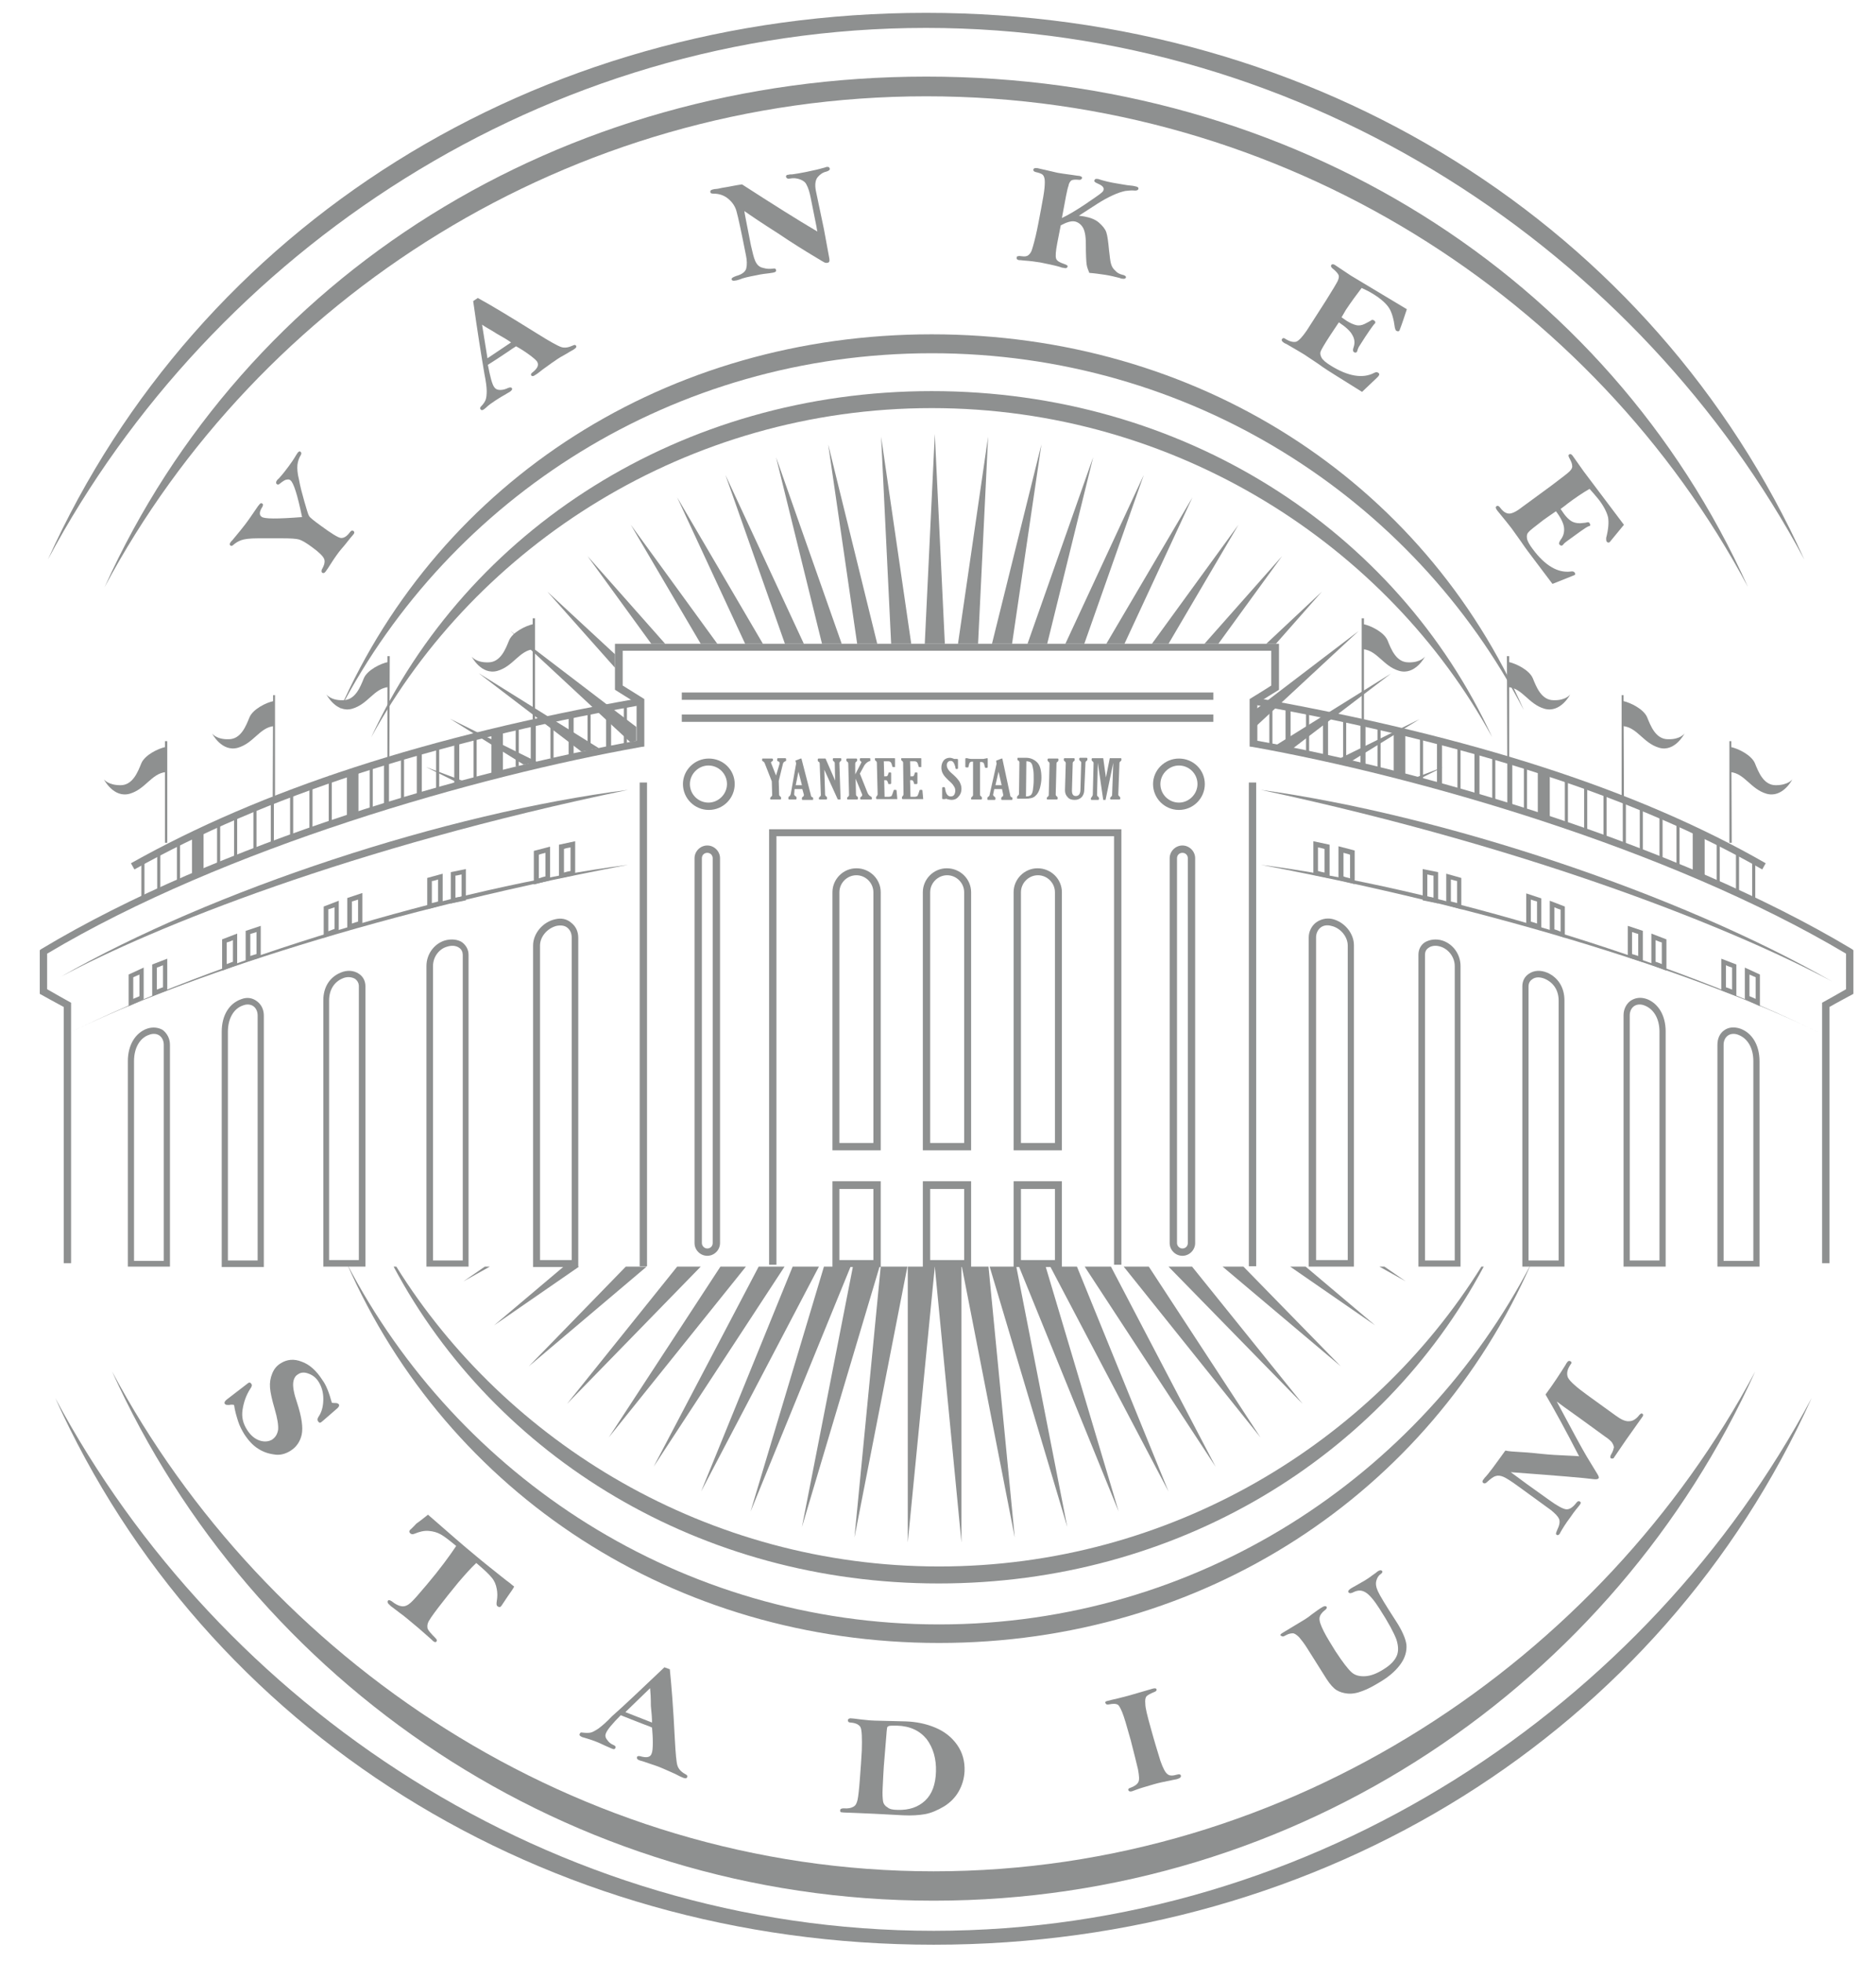 <?xml version="1.0" encoding="UTF-8" standalone="no"?>
<!-- Generator: Adobe Illustrator 19.2.1, SVG Export Plug-In . SVG Version: 6.00 Build 0)  -->

<svg
   xmlns:dc="http://purl.org/dc/elements/1.1/"
   xmlns:cc="http://creativecommons.org/ns#"
   xmlns:rdf="http://www.w3.org/1999/02/22-rdf-syntax-ns#"
   xmlns:svg="http://www.w3.org/2000/svg"
   xmlns="http://www.w3.org/2000/svg"
   xmlns:sodipodi="http://sodipodi.sourceforge.net/DTD/sodipodi-0.dtd"
   xmlns:inkscape="http://www.inkscape.org/namespaces/inkscape"
   version="1.1"
   id="layer"
   x="0px"
   y="0px"
   viewBox="0 0 220 230"
   xml:space="preserve"
   sodipodi:docname="yankee-stadium-logo.svg"
   width="220"
   height="230"
   inkscape:version="0.92.5 (2060ec1f9f, 2020-04-08)"><defs
   id="defs15302" /><sodipodi:namedview
   pagecolor="#ffffff"
   bordercolor="#666666"
   borderopacity="1"
   objecttolerance="10"
   gridtolerance="10"
   guidetolerance="10"
   inkscape:pageopacity="0"
   inkscape:pageshadow="2"
   inkscape:window-width="1920"
   inkscape:window-height="1017"
   id="namedview15300"
   showgrid="false"
   inkscape:zoom="2.8957055"
   inkscape:cx="174.90647"
   inkscape:cy="145.96567"
   inkscape:window-x="-8"
   inkscape:window-y="-8"
   inkscape:window-maximized="1"
   inkscape:current-layer="layer" />
<style
   type="text/css"
   id="style14889">
	.st0{fill:#8E9090;}
</style>
<g
   id="g15297"
   transform="matrix(0.453,0,0,0.453,-34.61,-30.566)">
	<path
   class="st0"
   d="m 317.6,158.9 c 66.8,0 124.6,37.3 153.3,92.4 C 444.7,191.5 386,154 317.6,154 c -68.3,0 -127,37.5 -153.3,97.3 28.7,-55.1 86.5,-92.4 153.3,-92.4"
   id="path14891"
   inkscape:connector-curvature="0"
   style="fill:#8e9090" />
	<path
   class="st0"
   d="m 319.5,487.9 c -66.8,0 -124.6,-38.2 -153.3,-93.4 26.2,59.7 84.9,98.2 153.3,98.2 68.3,0 127,-38.5 153.3,-98.2 -28.7,55.2 -86.5,93.4 -153.3,93.4"
   id="path14893"
   inkscape:connector-curvature="0"
   style="fill:#8e9090" />
	<path
   class="st0"
   d="m 317.6,173.1 c 63.2,0 118,35.5 145.1,85.2 -24.8,-53.9 -80.3,-89.6 -145.1,-89.6 -64.7,0 -120.2,35.7 -145.1,89.6 27.2,-49.7 81.9,-85.2 145.1,-85.2"
   id="path14895"
   inkscape:connector-curvature="0"
   style="fill:#8e9090" />
	<path
   class="st0"
   d="m 459.9,395.3 c -28.4,45.6 -80.6,77.6 -140.4,77.6 -59.8,0 -112.1,-32 -140.5,-77.6 h -0.7 c 26.4,49.5 79.6,82 141.1,82 61.5,0 114.7,-32.5 141.1,-82 z"
   id="path14897"
   inkscape:connector-curvature="0"
   style="fill:#8e9090" />
	<path
   class="st0"
   d="m 316.2,92.4 c 92.7,0 173,52.5 212.7,127 C 492.6,138.7 411.1,87.3 316.2,87.3 c -94.8,0 -176.3,51.4 -212.7,132.1 39.8,-74.5 120.1,-127 212.7,-127"
   id="path14899"
   inkscape:connector-curvature="0"
   style="fill:#8e9090" />
	<path
   class="st0"
   d="m 318.1,551.8 c -92.7,0 -173,-55 -212.7,-129.4 36.4,80.6 117.8,137 212.7,137 94.8,0 176.3,-56.3 212.7,-137 -39.7,74.4 -120,129.4 -212.7,129.4"
   id="path14901"
   inkscape:connector-curvature="0"
   style="fill:#8e9090" />
	<path
   class="st0"
   d="m 316.1,74.7 c 99.1,0 184.9,58.1 227.4,137.6 C 504.6,126.1 417.5,70.8 316.1,70.8 214.7,70.8 127.7,126.1 88.8,212.3 131.3,132.7 217,74.7 316.1,74.7"
   id="path14903"
   inkscape:connector-curvature="0"
   style="fill:#8e9090" />
	<path
   class="st0"
   d="m 318.1,567.2 c -99.1,0 -184.9,-58.4 -227.4,-137.9 38.9,86.2 126,141.5 227.4,141.5 101.3,0 188.4,-55.3 227.3,-141.5 C 503,508.8 417.2,567.2 318.1,567.2"
   id="path14905"
   inkscape:connector-curvature="0"
   style="fill:#8e9090" />
	<polygon
   class="st0"
   points="294.3,234.1 277.3,185.8 289.2,234.1 "
   id="polygon14907"
   style="fill:#8e9090" />
	<polygon
   class="st0"
   points="303.5,234.1 290.8,182.5 298.3,234.1 "
   id="polygon14909"
   style="fill:#8e9090" />
	<polygon
   class="st0"
   points="321,234.1 318.4,179.8 315.8,234.1 "
   id="polygon14911"
   style="fill:#8e9090" />
	<polygon
   class="st0"
   points="329.6,234.1 332.2,180.5 324.4,234.1 "
   id="polygon14913"
   style="fill:#8e9090" />
	<polygon
   class="st0"
   points="284.5,234.1 264.2,190.4 279.6,234.1 "
   id="polygon14915"
   style="fill:#8e9090" />
	<path
   class="st0"
   d="m 231.4,261.1 -31.1,-19.4 26.6,20.3 c 1.4,-0.2 3,-0.6 4.5,-0.9"
   id="path14917"
   inkscape:connector-curvature="0"
   style="fill:#8e9090" />
	<polygon
   class="st0"
   points="235.6,236.8 218.1,220.6 235.6,240.3 "
   id="polygon14919"
   style="fill:#8e9090" />
	<path
   class="st0"
   d="m 241.1,259.3 v -3.7 l -32.5,-24.8 31,28.8 c 0.5,-0.1 1,-0.3 1.5,-0.3"
   id="path14921"
   inkscape:connector-curvature="0"
   style="fill:#8e9090" />
	<polygon
   class="st0"
   points="248.6,234.1 228.5,211.4 245,234.1 "
   id="polygon14923"
   style="fill:#8e9090" />
	<polygon
   class="st0"
   points="262.1,234.1 239.7,203.3 257.8,234.1 "
   id="polygon14925"
   style="fill:#8e9090" />
	<polygon
   class="st0"
   points="273.9,234.1 251.7,196.2 269.3,234.1 "
   id="polygon14927"
   style="fill:#8e9090" />
	<polygon
   class="st0"
   points="312.3,234.1 304.5,180.5 307.1,234.1 "
   id="polygon14929"
   style="fill:#8e9090" />
	<polygon
   class="st0"
   points="406.7,234.1 418.6,220.6 404.2,234.1 "
   id="polygon14931"
   style="fill:#8e9090" />
	<polygon
   class="st0"
   points="401.6,255.4 428.1,230.8 401.6,251 "
   id="polygon14933"
   style="fill:#8e9090" />
	<path
   class="st0"
   d="m 411.2,261.1 25.3,-19.3 -29.7,18.5 c 1.5,0.2 2.9,0.5 4.4,0.8"
   id="path14935"
   inkscape:connector-curvature="0"
   style="fill:#8e9090" />
	<path
   class="st0"
   d="m 426.4,264.4 17.5,-10.8 -20.5,10.1 c 0.9,0.3 1.9,0.5 3,0.7"
   id="path14937"
   inkscape:connector-curvature="0"
   style="fill:#8e9090" />
	<path
   class="st0"
   d="m 444.2,268.9 5.8,-2.9 -6.8,2.6 c 0.3,0.1 0.6,0.2 1,0.3"
   id="path14939"
   inkscape:connector-curvature="0"
   style="fill:#8e9090" />
	<polygon
   class="st0"
   points="357.1,234.1 372.5,190.4 352.2,234.1 "
   id="polygon14941"
   style="fill:#8e9090" />
	<polygon
   class="st0"
   points="338.4,234.1 346,182.5 333.2,234.1 "
   id="polygon14943"
   style="fill:#8e9090" />
	<polygon
   class="st0"
   points="347.5,234.1 359.4,185.8 342.4,234.1 "
   id="polygon14945"
   style="fill:#8e9090" />
	<polygon
   class="st0"
   points="367.5,234.1 385.1,196.2 362.8,234.1 "
   id="polygon14947"
   style="fill:#8e9090" />
	<polygon
   class="st0"
   points="391.8,234.1 408.3,211.4 388.2,234.1 "
   id="polygon14949"
   style="fill:#8e9090" />
	<polygon
   class="st0"
   points="378.9,234.1 397,203.3 374.6,234.1 "
   id="polygon14951"
   style="fill:#8e9090" />
	<polygon
   class="st0"
   points="433.5,395.3 440.3,399.1 434.8,395.3 "
   id="polygon14953"
   style="fill:#8e9090" />
	<polygon
   class="st0"
   points="332.6,395.3 352.7,462.7 339.5,395.3 "
   id="polygon14955"
   style="fill:#8e9090" />
	<polygon
   class="st0"
   points="340.2,395.3 366,458.7 347.1,395.3 "
   id="polygon14957"
   style="fill:#8e9090" />
	<polygon
   class="st0"
   points="311.4,395.3 311.4,466.7 318.4,395.3 "
   id="polygon14959"
   style="fill:#8e9090" />
	<polygon
   class="st0"
   points="348.3,395.3 378.9,453.5 355.2,395.3 "
   id="polygon14961"
   style="fill:#8e9090" />
	<polygon
   class="st0"
   points="318.4,395.3 325.3,466.7 325.3,395.3 "
   id="polygon14963"
   style="fill:#8e9090" />
	<polygon
   class="st0"
   points="325.4,395.3 339.1,465.4 332.3,395.3 "
   id="polygon14965"
   style="fill:#8e9090" />
	<polygon
   class="st0"
   points="392.9,395.3 423.5,421.1 398.3,395.3 "
   id="polygon14967"
   style="fill:#8e9090" />
	<polygon
   class="st0"
   points="357.2,395.3 391.1,447.1 364,395.3 "
   id="polygon14969"
   style="fill:#8e9090" />
	<polygon
   class="st0"
   points="410.4,395.3 432.4,410.5 414.4,395.3 "
   id="polygon14971"
   style="fill:#8e9090" />
	<polygon
   class="st0"
   points="378.9,395.3 413.6,430.8 385,395.3 "
   id="polygon14973"
   style="fill:#8e9090" />
	<polygon
   class="st0"
   points="367.3,395.3 402.7,439.5 373.8,395.3 "
   id="polygon14975"
   style="fill:#8e9090" />
	<polygon
   class="st0"
   points="272.8,395.3 245.6,447.1 279.5,395.3 "
   id="polygon14977"
   style="fill:#8e9090" />
	<polygon
   class="st0"
   points="222.3,395.3 204.3,410.5 226.3,395.3 "
   id="polygon14979"
   style="fill:#8e9090" />
	<polygon
   class="st0"
   points="251.7,395.3 223.2,430.8 257.8,395.3 "
   id="polygon14981"
   style="fill:#8e9090" />
	<polygon
   class="st0"
   points="238.4,395.3 213.3,421.1 243.8,395.3 "
   id="polygon14983"
   style="fill:#8e9090" />
	<polygon
   class="st0"
   points="201.9,395.3 196.4,399.1 203.2,395.3 "
   id="polygon14985"
   style="fill:#8e9090" />
	<path
   class="st0"
   d="m 196,269.5 -9.3,-3.5 7.9,3.9 c 0.5,-0.1 1,-0.3 1.4,-0.4"
   id="path14987"
   inkscape:connector-curvature="0"
   style="fill:#8e9090" />
	<polygon
   class="st0"
   points="289.7,395.3 270.7,458.7 296.6,395.3 "
   id="polygon14989"
   style="fill:#8e9090" />
	<polygon
   class="st0"
   points="304.4,395.3 297.6,465.4 311.3,395.3 "
   id="polygon14991"
   style="fill:#8e9090" />
	<polygon
   class="st0"
   points="297.2,395.3 284,462.7 304.1,395.3 "
   id="polygon14993"
   style="fill:#8e9090" />
	<polygon
   class="st0"
   points="281.6,395.3 257.9,453.5 288.4,395.3 "
   id="polygon14995"
   style="fill:#8e9090" />
	<path
   class="st0"
   d="m 215.3,264.6 -22.4,-11.1 19.1,11.9 c 1.1,-0.2 2.2,-0.5 3.3,-0.8"
   id="path14997"
   inkscape:connector-curvature="0"
   style="fill:#8e9090" />
	<polygon
   class="st0"
   points="262.9,395.3 234,439.5 269.5,395.3 "
   id="polygon14999"
   style="fill:#8e9090" />
	<path
   class="st0"
   d="m 154.6,201.3 c -1.2,-5.8 -2.2,-8.9 -3,-9.5 -0.2,-0.2 -0.5,-0.3 -0.9,-0.2 -0.4,0 -0.9,0.3 -1.8,1 -0.3,0.3 -0.6,0.4 -0.8,0.2 -0.3,-0.2 -0.3,-0.6 0,-1 0.1,-0.1 0.2,-0.3 0.4,-0.4 1.2,-1.3 2,-2.4 2.6,-3.2 0.6,-0.8 1.3,-1.8 2,-3 0.1,-0.2 0.3,-0.4 0.4,-0.6 0.3,-0.3 0.5,-0.4 0.7,-0.2 0.2,0.2 0.3,0.4 0.1,0.8 -0.5,0.8 -0.8,1.7 -0.9,2.6 -0.1,0.9 0,2.2 0.4,3.8 0.3,1.7 0.8,3.6 1.4,5.7 0.6,2.1 1,3.4 1.2,3.7 0.2,0.4 1.2,1.2 3,2.5 2.7,2 4.5,3.1 5.2,3.2 0.8,0.1 1.6,-0.4 2.4,-1.5 0.3,-0.4 0.6,-0.5 0.9,-0.3 0.3,0.2 0.3,0.6 -0.1,1 -0.3,0.3 -1,1.2 -2.2,2.7 -0.7,0.8 -1.2,1.4 -1.5,1.8 -0.9,1.2 -1.9,2.7 -2.9,4.3 -0.2,0.3 -0.4,0.5 -0.5,0.7 -0.3,0.4 -0.6,0.5 -0.9,0.3 -0.2,-0.2 -0.2,-0.4 -0.1,-0.8 0.7,-1.2 0.9,-2.1 0.6,-2.8 -0.3,-0.7 -1.3,-1.7 -3.1,-3 -1.6,-1.2 -2.7,-1.8 -3.4,-2 -0.7,-0.2 -2.1,-0.3 -4.3,-0.3 -2.2,0 -4.3,0 -6.4,0 -2.1,0 -3.5,0.2 -4.3,0.5 -0.8,0.3 -1.4,0.7 -2,1.2 -0.3,0.3 -0.5,0.3 -0.7,0.2 -0.3,-0.2 -0.3,-0.5 0,-0.9 0.1,-0.2 0.4,-0.4 0.7,-0.8 1.4,-1.7 2.4,-2.9 3,-3.7 1,-1.3 2,-2.8 3.1,-4.4 0.2,-0.3 0.4,-0.6 0.6,-0.8 0.3,-0.4 0.5,-0.5 0.8,-0.3 0.3,0.2 0.2,0.5 0,0.9 -0.8,1.2 -0.8,2.1 -0.2,2.5 0.6,0.6 4.1,0.6 10.5,0.1"
   id="path15001"
   inkscape:connector-curvature="0"
   style="fill:#8e9090" />
	<path
   class="st0"
   d="m 198.9,145.4 1.2,-0.8 c 3.5,1.9 8.6,5 15.5,9.3 3.2,2 5.2,3.1 6.1,3.4 0.9,0.3 1.9,0.1 3,-0.4 0.4,-0.2 0.6,-0.2 0.8,0 0.2,0.3 0.1,0.6 -0.4,0.9 -0.2,0.2 -0.9,0.5 -2,1.2 -1.3,0.7 -2.3,1.3 -3.1,1.9 -0.8,0.5 -1.8,1.3 -3.1,2.2 -0.9,0.7 -1.5,1.2 -1.9,1.4 -0.5,0.4 -0.9,0.4 -1.1,0.1 -0.1,-0.2 0,-0.5 0.3,-0.7 1.4,-1.1 1.8,-2 1.2,-2.9 -0.3,-0.4 -1,-1 -2.1,-1.8 -1.1,-0.8 -2.2,-1.5 -3.3,-2.1 -0.8,0.5 -1.4,0.9 -1.8,1.2 -2.4,1.6 -4.2,2.8 -5.5,3.6 0.6,3.1 1.1,5 1.6,5.7 0.4,0.6 0.9,0.8 1.6,0.8 0.7,0 1.4,-0.2 2,-0.5 0.5,-0.2 0.8,-0.2 1,0 0.2,0.3 0,0.6 -0.4,0.9 -0.2,0.1 -0.7,0.4 -1.5,0.9 -1.1,0.6 -1.8,1.1 -2.3,1.4 -0.9,0.6 -1.8,1.2 -2.5,1.9 -0.2,0.2 -0.4,0.3 -0.5,0.4 -0.4,0.3 -0.7,0.3 -0.9,0 -0.2,-0.2 -0.1,-0.5 0.1,-0.7 0.6,-0.6 1,-1.2 1.2,-1.7 0.2,-0.5 0.3,-1.3 0.3,-2.3 0,-1 -0.2,-2.5 -0.6,-4.5 -0.8,-4.7 -1.8,-10.9 -2.9,-18.8 m 2.3,6.1 1.4,8.7 6.1,-4.1 c -0.8,-0.6 -2,-1.3 -3.6,-2.2 -1.7,-1.1 -3.1,-1.8 -3.9,-2.4"
   id="path15003"
   inkscape:connector-curvature="0"
   style="fill:#8e9090" />
	<path
   class="st0"
   d="m 268.5,115.2 c 7.9,5.1 14.4,9.2 19.5,12.2 -0.2,-0.8 -0.2,-1.3 -0.3,-1.6 l -1.4,-7 c -0.3,-1.6 -0.7,-2.8 -1.1,-3.5 -0.3,-0.7 -0.9,-1.1 -1.7,-1.4 -0.8,-0.3 -1.7,-0.4 -2.7,-0.2 -0.5,0.1 -0.8,-0.1 -0.9,-0.4 -0.1,-0.3 0.1,-0.6 0.6,-0.6 0.3,-0.1 0.6,-0.1 1,-0.1 0.8,-0.1 2,-0.3 3.5,-0.6 1.9,-0.4 3.3,-0.7 4.3,-1 0.4,-0.1 0.8,-0.2 1,-0.3 0.5,-0.1 0.8,0 0.9,0.4 0.1,0.3 -0.2,0.6 -0.9,0.8 -0.9,0.2 -1.6,0.7 -2.2,1.4 -0.6,0.7 -0.8,1.9 -0.5,3.5 l 2.1,10 1.4,7.6 c 0.1,0.7 0,1 -0.5,1.1 -0.1,0 -0.3,0 -0.5,0 -0.2,0 -1.3,-0.7 -3.3,-1.9 -2,-1.2 -5.1,-3.1 -9.1,-5.8 -4.1,-2.6 -6.9,-4.5 -8.6,-5.7 0,0.3 0.6,3.3 1.7,8.9 0.4,1.7 0.7,3.1 1.1,4 0.4,0.9 1,1.6 2,1.8 1,0.3 1.8,0.3 2.6,0.2 0.5,-0.1 0.7,0 0.8,0.3 0.1,0.4 -0.1,0.6 -0.6,0.7 -0.3,0.1 -0.7,0.1 -1.2,0.2 -0.8,0.1 -1.9,0.2 -3.2,0.5 -2.1,0.4 -3.5,0.7 -4.4,1.1 -0.6,0.2 -1,0.3 -1.2,0.3 -0.5,0.1 -0.9,0 -0.9,-0.4 0,-0.3 0.4,-0.5 1.2,-0.8 1.5,-0.4 2.4,-1.1 2.6,-2 0.2,-0.9 0.2,-2 -0.1,-3.4 -1.2,-6.1 -2,-9.8 -2.4,-11.2 -0.3,-1.3 -1.1,-2.5 -2.2,-3.4 -1.1,-0.9 -2.4,-1.3 -3.7,-1.3 -0.6,0 -0.9,-0.1 -0.9,-0.4 -0.1,-0.4 0.2,-0.6 0.7,-0.7 0.1,0 0.3,-0.1 0.6,-0.1 0.3,0 0.9,-0.1 1.7,-0.3 2,-0.3 3.6,-0.7 5.2,-0.9"
   id="path15005"
   inkscape:connector-curvature="0"
   style="fill:#8e9090" />
	<path
   class="st0"
   d="m 351.3,123.9 c 1.7,-0.8 3.7,-2 6.1,-3.6 2.3,-1.6 3.7,-2.5 4.1,-2.9 0.4,-0.3 0.6,-0.6 0.6,-0.9 0.1,-0.6 -0.5,-1.1 -1.7,-1.6 -0.5,-0.2 -0.8,-0.5 -0.7,-0.7 0.1,-0.4 0.4,-0.5 0.9,-0.4 0.2,0 0.4,0.1 0.7,0.2 1,0.3 2.5,0.7 4.5,1 0.5,0.1 1.3,0.2 2.4,0.4 1.1,0.1 1.8,0.2 2.1,0.3 0.6,0.1 0.9,0.3 0.8,0.7 -0.1,0.3 -0.4,0.4 -0.9,0.4 -0.8,-0.1 -1.6,0 -2.5,0.1 -0.9,0.2 -1.9,0.5 -3.2,1.1 -1.3,0.6 -2.6,1.3 -4,2.2 l -4.8,3.1 1.4,0.2 c 1.6,0.3 2.9,0.8 3.8,1.6 0.9,0.8 1.6,1.6 1.9,2.5 0.3,0.9 0.5,2.5 0.7,4.6 0.2,1.6 0.3,2.8 0.5,3.5 0.2,0.7 0.5,1.3 1.1,1.8 0.5,0.6 1.1,0.9 1.9,1.1 0.6,0.1 0.9,0.4 0.9,0.6 -0.1,0.4 -0.4,0.5 -1,0.4 -0.2,0 -0.4,-0.1 -0.7,-0.2 -1.2,-0.3 -2.4,-0.6 -3.7,-0.8 -1.4,-0.2 -2.7,-0.4 -4.1,-0.5 -0.3,-0.7 -0.6,-1.5 -0.7,-2.2 -0.1,-0.8 -0.2,-2.5 -0.2,-5.3 0,-2.1 -0.3,-3.5 -0.8,-4.3 -0.5,-0.8 -1.2,-1.3 -2,-1.5 -1,-0.2 -2.2,0.2 -3.7,1 l -0.9,4.6 c -0.4,2.1 -0.5,3.4 -0.3,4 0.2,0.6 0.9,1 2.1,1.4 0.6,0.2 0.9,0.4 0.9,0.6 -0.1,0.4 -0.4,0.6 -1,0.4 -0.3,0 -0.7,-0.1 -1.2,-0.3 -1.4,-0.4 -3,-0.7 -4.9,-1.1 -1.2,-0.2 -2.7,-0.4 -4.3,-0.5 -0.6,-0.1 -1,-0.1 -1.2,-0.1 -0.5,-0.1 -0.7,-0.3 -0.6,-0.7 0,-0.2 0.1,-0.3 0.3,-0.3 0.2,-0.1 0.5,-0.1 1.1,0 0.7,0.1 1.2,0 1.5,-0.2 0.3,-0.2 0.6,-0.5 0.9,-1.1 0.2,-0.5 0.6,-1.8 1.1,-3.9 0.5,-2.1 0.9,-4.4 1.4,-7 0.5,-2.6 0.8,-4.4 0.9,-5.5 0.1,-1.1 0.1,-1.9 0,-2.4 -0.1,-0.5 -0.3,-0.9 -0.6,-1.1 -0.3,-0.2 -0.8,-0.4 -1.7,-0.6 -0.4,-0.1 -0.6,-0.3 -0.6,-0.6 0.1,-0.4 0.4,-0.5 1.1,-0.4 0.5,0.1 1.2,0.3 2.2,0.5 1.2,0.3 2.2,0.5 3,0.7 0.5,0.1 1.9,0.3 4.1,0.6 0.7,0.1 1.2,0.2 1.5,0.2 0.5,0.1 0.8,0.3 0.7,0.6 -0.1,0.3 -0.4,0.5 -0.9,0.4 -0.9,-0.1 -1.6,0 -1.9,0.2 -0.3,0.3 -0.6,0.7 -0.7,1.4 -0.3,0.7 -0.8,3.4 -1.7,8.3"
   id="path15007"
   inkscape:connector-curvature="0"
   style="fill:#8e9090" />
	<path
   class="st0"
   d="m 440.6,147.5 c -0.6,1.8 -1.2,3.7 -1.9,5.5 -0.2,0.3 -0.4,0.3 -0.8,0.1 -0.2,-0.1 -0.3,-0.4 -0.4,-0.8 -0.3,-2.3 -0.8,-4 -1.5,-5.1 -0.7,-1.1 -2,-2.3 -3.9,-3.5 -1.1,-0.7 -2.1,-1.2 -3.2,-1.7 -1.3,1.7 -2.7,3.6 -4.1,5.7 -0.2,0.4 -0.6,1 -1.1,1.9 l 1.3,0.9 c 0.8,0.5 1.6,0.9 2.4,1.1 0.7,0.2 1.5,0.1 2.3,-0.3 0.8,-0.4 1.3,-0.7 1.5,-0.8 0.3,-0.3 0.6,-0.3 0.9,-0.1 0.3,0.2 0.4,0.4 0.3,0.7 -0.1,0.1 -0.1,0.2 -0.2,0.2 -0.5,0.6 -1.8,2.4 -3.8,5.6 -0.3,0.4 -0.5,0.9 -0.6,1.3 0,0.1 -0.1,0.2 -0.1,0.3 -0.2,0.3 -0.5,0.3 -0.8,0.1 -0.3,-0.2 -0.3,-0.6 -0.1,-1.2 0.4,-1.1 0.3,-2.2 -0.3,-3.2 -0.5,-1 -1.7,-2.1 -3.5,-3.3 -1.1,1.7 -1.9,2.8 -2.2,3.3 -1.5,2.3 -2.3,3.7 -2.5,4.2 -0.2,0.5 -0.1,1 0.2,1.6 0.3,0.6 1.1,1.3 2.4,2.1 4.5,2.8 8.3,3.4 11.2,1.9 0.4,-0.2 0.7,-0.3 1,-0.1 0.4,0.2 0.4,0.4 0.3,0.7 -0.1,0.2 -0.3,0.4 -0.5,0.6 l -3.9,3.7 -6.4,-4 c -1.8,-1.1 -3.5,-2.2 -5,-3.3 -1.5,-1 -2.7,-1.8 -3.6,-2.4 -1,-0.6 -2.5,-1.5 -4.6,-2.7 -0.3,-0.1 -0.4,-0.2 -0.6,-0.3 -0.6,-0.4 -0.7,-0.7 -0.5,-1 0.2,-0.3 0.5,-0.3 0.9,0 1.1,0.7 2.1,0.9 2.8,0.7 0.7,-0.3 1.6,-1.3 2.7,-2.9 l 5,-7.8 c 1.7,-2.7 2.7,-4.4 3,-5 0.3,-0.7 0.4,-1.2 0.2,-1.6 -0.2,-0.4 -0.7,-1 -1.6,-1.7 -0.3,-0.3 -0.4,-0.5 -0.3,-0.8 0.2,-0.3 0.5,-0.3 0.9,-0.1 l 4.2,2.8 z"
   id="path15009"
   inkscape:connector-curvature="0"
   style="fill:#8e9090" />
	<path
   class="st0"
   d="m 496.8,203.3 c -1.2,1.5 -2.5,3 -3.7,4.5 -0.3,0.2 -0.6,0.1 -0.8,-0.2 -0.1,-0.2 -0.1,-0.5 -0.1,-0.9 0.6,-2.3 0.7,-4 0.5,-5.3 -0.3,-1.3 -1.1,-2.9 -2.4,-4.6 -0.8,-1 -1.6,-1.9 -2.4,-2.8 -1.9,1.1 -3.8,2.4 -5.8,3.9 -0.3,0.3 -0.9,0.7 -1.7,1.3 l 0.9,1.3 c 0.6,0.8 1.2,1.4 1.8,1.8 0.6,0.4 1.4,0.6 2.3,0.6 0.9,-0.1 1.5,-0.1 1.7,-0.2 0.4,-0.1 0.7,-0.1 0.8,0.2 0.2,0.3 0.3,0.6 0,0.7 -0.1,0 -0.2,0.1 -0.3,0.1 -0.7,0.3 -2.5,1.6 -5.5,3.8 -0.4,0.3 -0.8,0.6 -1,0.9 -0.1,0.1 -0.2,0.2 -0.2,0.2 -0.3,0.2 -0.5,0.1 -0.8,-0.2 -0.2,-0.2 -0.1,-0.6 0.3,-1.2 0.7,-0.9 1,-1.9 0.9,-3.1 -0.1,-1.1 -0.8,-2.6 -2.1,-4.3 -1.7,1.2 -2.8,1.9 -3.3,2.3 -2.2,1.7 -3.5,2.7 -3.8,3.1 -0.4,0.4 -0.5,0.9 -0.4,1.6 0.1,0.7 0.6,1.6 1.5,2.8 3.2,4.3 6.5,6.2 9.8,5.8 0.5,-0.1 0.8,0 1,0.2 0.2,0.3 0.3,0.6 0,0.7 -0.2,0.1 -0.4,0.2 -0.7,0.3 l -5,2 -4.6,-6.1 c -1.3,-1.7 -2.5,-3.3 -3.5,-4.8 -1.1,-1.5 -1.9,-2.7 -2.5,-3.5 -0.7,-0.9 -1.8,-2.3 -3.3,-4.1 -0.2,-0.2 -0.3,-0.4 -0.4,-0.5 -0.4,-0.5 -0.5,-0.9 -0.2,-1.1 0.3,-0.2 0.6,-0.1 0.9,0.3 0.8,1.1 1.6,1.6 2.4,1.6 0.8,0 2,-0.6 3.5,-1.8 l 7.5,-5.5 c 2.5,-1.9 4.1,-3.1 4.6,-3.6 0.5,-0.5 0.8,-1 0.7,-1.5 0,-0.5 -0.3,-1.2 -0.8,-2.1 -0.2,-0.4 -0.2,-0.7 0,-0.8 0.3,-0.2 0.6,-0.1 0.9,0.3 l 2.9,4.1 z"
   id="path15011"
   inkscape:connector-curvature="0"
   style="fill:#8e9090" />
	<path
   class="st0"
   d="m 162.3,430.5 c 0.2,0.1 0.5,0.1 0.9,0.1 0.4,0 0.7,0.1 0.9,0.3 0.2,0.3 0.1,0.6 -0.3,1 l -3.8,3.3 -0.5,0.4 c -0.3,0.2 -0.5,0.1 -0.7,-0.2 -0.2,-0.2 -0.2,-0.4 -0.2,-0.6 0,-0.2 0.2,-0.6 0.6,-1.2 0.6,-1.1 0.9,-2.4 0.9,-4.1 0,-1.6 -0.4,-3 -1.1,-4.2 -0.7,-1.2 -1.6,-1.9 -2.7,-2.3 -1,-0.4 -2,-0.4 -2.8,0.2 -0.7,0.4 -1.1,1.2 -1.2,2.2 -0.1,1.1 0.2,2.8 1,5.1 1.2,3.7 1.6,6.4 1.2,8.3 -0.4,1.8 -1.4,3.2 -2.8,4.1 -1.4,0.9 -2.9,1.3 -4.4,1 -1.5,-0.2 -2.9,-0.7 -4.1,-1.5 -1.3,-0.8 -2.5,-2.1 -3.6,-3.8 -0.6,-1 -1.2,-2.1 -1.6,-3.4 -0.4,-1.3 -0.8,-2.6 -1,-4.1 -0.4,-0.1 -0.8,-0.1 -1.3,0 -0.6,0 -0.9,0 -1.1,-0.3 -0.2,-0.3 0,-0.7 0.5,-1.1 l 5.2,-4 c 0.2,-0.2 0.4,-0.3 0.4,-0.3 0.3,-0.2 0.6,-0.1 0.8,0.3 0.2,0.2 0.1,0.7 -0.3,1.2 -1.1,1.7 -1.7,3.5 -2,5.4 -0.3,1.9 0.1,3.6 1.2,5.3 0.9,1.4 2,2.3 3.2,2.7 1.2,0.4 2.3,0.3 3.2,-0.2 0.9,-0.6 1.4,-1.4 1.6,-2.6 0.1,-1.2 -0.2,-3 -0.9,-5.4 -0.7,-2.4 -1.1,-4.2 -1.2,-5.5 -0.1,-1.3 0.1,-2.5 0.6,-3.7 0.5,-1.2 1.2,-2 2.2,-2.6 1.6,-1 3.4,-1.2 5.4,-0.4 2,0.7 3.8,2.3 5.4,4.8 0.9,1.2 1.7,3.2 2.4,5.8"
   id="path15013"
   inkscape:connector-curvature="0"
   style="fill:#8e9090" />
	<path
   class="st0"
   d="m 187.2,459.5 c 5.5,4.8 9.5,8.3 12.2,10.5 2,1.7 4.3,3.5 6.8,5.5 0.9,0.7 1.6,1.3 2.2,1.7 0.2,0.2 0.6,0.5 1.1,0.9 -0.2,0.5 -0.8,1.3 -1.7,2.6 l -1.6,2.4 c -0.3,0.4 -0.6,0.4 -1,0.1 -0.3,-0.2 -0.3,-0.6 -0.2,-1.3 0.2,-1.1 0.2,-2.2 0,-3.2 -0.2,-1.1 -0.6,-2.1 -1.3,-2.9 -0.7,-0.9 -2,-2.1 -4,-3.8 -1.4,1.3 -2.9,3 -4.7,5.1 -1.8,2.2 -3.5,4.3 -5.1,6.4 -1.6,2.1 -2.5,3.4 -2.7,4 -0.2,0.5 -0.2,1 -0.1,1.5 0.2,0.5 0.9,1.3 2,2.4 0.4,0.4 0.5,0.7 0.3,0.9 -0.2,0.3 -0.5,0.2 -0.9,-0.1 l -0.4,-0.4 -3.3,-2.9 c -2.6,-2.2 -4.2,-3.5 -4.8,-3.9 l -2.1,-1.6 c -0.2,-0.1 -0.5,-0.4 -1,-0.9 -0.2,-0.3 -0.2,-0.5 -0.1,-0.7 0.2,-0.3 0.5,-0.2 1,0.1 1,0.8 1.8,1.2 2.6,1.3 0.8,0.1 1.5,-0.2 2.3,-0.9 0.7,-0.6 2.1,-2.2 4.2,-4.7 3.3,-3.9 5.8,-7.3 7.6,-10 -1.8,-1.5 -3.1,-2.5 -4,-3 -0.9,-0.5 -1.9,-0.8 -3.1,-0.9 -1.2,-0.1 -2.4,0.2 -3.6,0.7 -0.5,0.2 -0.8,0.2 -1.1,0 -0.4,-0.3 -0.4,-0.6 -0.2,-0.9 0.1,-0.1 0.7,-0.6 1.7,-1.7 1.3,-0.9 2.2,-1.7 3,-2.3"
   id="path15015"
   inkscape:connector-curvature="0"
   style="fill:#8e9090" />
	<path
   class="st0"
   d="m 248.4,499 1.4,0.5 c 0.4,3.9 0.9,9.9 1.3,18.1 0.2,3.7 0.4,6.1 0.7,6.9 0.3,0.9 1,1.6 2.1,2.2 0.4,0.2 0.5,0.4 0.4,0.7 -0.1,0.4 -0.5,0.4 -1,0.2 -0.3,-0.1 -1,-0.4 -2.1,-1 -1.3,-0.6 -2.5,-1.1 -3.4,-1.5 -0.9,-0.4 -2.1,-0.8 -3.6,-1.3 -1.1,-0.4 -1.8,-0.6 -2.2,-0.7 -0.6,-0.2 -0.8,-0.5 -0.7,-0.9 0.1,-0.2 0.4,-0.3 0.8,-0.2 1.7,0.5 2.7,0.3 3,-0.7 0.2,-0.4 0.3,-1.4 0.3,-2.8 0,-1.4 -0.1,-2.7 -0.2,-3.9 -0.8,-0.4 -1.5,-0.6 -2,-0.8 -2.6,-1 -4.6,-1.8 -6.1,-2.4 -2.2,2.2 -3.5,3.8 -3.8,4.6 -0.3,0.6 -0.2,1.2 0.3,1.8 0.4,0.6 0.9,1 1.6,1.3 0.5,0.2 0.7,0.5 0.5,0.8 -0.1,0.3 -0.4,0.4 -1,0.1 -0.2,-0.1 -0.7,-0.3 -1.6,-0.7 -1.1,-0.5 -1.9,-0.9 -2.5,-1.1 -1,-0.4 -2,-0.7 -3,-1 -0.3,-0.1 -0.5,-0.1 -0.6,-0.2 -0.5,-0.2 -0.7,-0.5 -0.5,-0.8 0.1,-0.3 0.3,-0.4 0.7,-0.3 0.9,0.1 1.6,0.1 2.1,0 0.5,-0.1 1.2,-0.5 2.1,-1.1 0.8,-0.6 2,-1.6 3.4,-3.1 3.3,-2.9 7.8,-7.2 13.6,-12.7 m -3.7,5.4 -6.4,6.2 6.9,2.7 c 0,-1 -0.1,-2.5 -0.3,-4.3 0,-2.1 -0.1,-3.6 -0.2,-4.6"
   id="path15017"
   inkscape:connector-curvature="0"
   style="fill:#8e9090" />
	<path
   class="st0"
   d="m 310.2,537.3 c -0.6,0 -3.1,-0.2 -7.6,-0.4 l -4.6,-0.2 -2.7,-0.1 c -0.6,0 -1,-0.1 -1.2,-0.1 -0.2,-0.1 -0.2,-0.2 -0.2,-0.5 0,-0.3 0.3,-0.5 0.9,-0.5 1.2,0.1 2,-0.1 2.5,-0.4 0.6,-0.3 0.9,-0.9 1.1,-1.8 0.2,-0.9 0.4,-2.7 0.6,-5.4 0.2,-2.7 0.4,-5.2 0.5,-7.4 0.1,-3.2 0,-5.2 -0.3,-5.9 -0.3,-0.7 -1.2,-1.2 -2.6,-1.3 -0.5,0 -0.7,-0.2 -0.7,-0.6 0,-0.3 0.3,-0.5 0.7,-0.5 0.3,0 1.2,0.1 2.7,0.3 1.7,0.2 2.9,0.3 3.6,0.3 l 8,0.2 c 2.7,0.1 5.2,0.6 7.6,1.6 2.4,1 4.3,2.5 5.7,4.5 1.4,2 2,4.3 1.9,6.8 -0.1,1.9 -0.6,3.6 -1.5,5.2 -0.9,1.6 -2.2,2.9 -3.8,3.9 -1.7,1 -3.3,1.7 -4.9,2 -1.7,0.3 -3.6,0.4 -5.7,0.3 m -1.4,-1.4 c 2.9,0.1 5.3,-0.7 7.1,-2.4 1.8,-1.7 2.7,-4.2 2.8,-7.5 0.1,-3.3 -0.7,-6.1 -2.4,-8.4 -1.8,-2.2 -4.3,-3.4 -7.7,-3.5 -1.2,0 -1.9,0 -2.1,0.1 -0.2,0.1 -0.4,0.2 -0.4,0.3 -0.1,0.1 -0.2,1.5 -0.4,4 l -0.5,6.1 c -0.1,1.5 -0.2,3.4 -0.3,5.6 -0.1,1.7 0,2.8 0.1,3.5 0.1,0.6 0.5,1.2 1.1,1.5 0.5,0.5 1.4,0.7 2.7,0.7"
   id="path15019"
   inkscape:connector-curvature="0"
   style="fill:#8e9090" />
	<path
   class="st0"
   d="m 363.1,507.7 c 0.4,-0.1 1.5,-0.4 2.9,-0.7 1.1,-0.3 2,-0.5 2.7,-0.7 l 6.2,-1.8 c 0.5,-0.1 0.8,-0.1 0.9,0.2 0.1,0.3 -0.1,0.5 -0.6,0.7 -1,0.4 -1.7,0.8 -2,1.1 -0.3,0.4 -0.4,1 -0.3,2 0,1 0.5,3 1.4,6.2 1,3.7 1.9,6.5 2.5,8.5 0.7,2 1.3,3.1 1.9,3.5 0.5,0.4 1.3,0.4 2.3,0.1 0.7,-0.2 1,-0.1 1.1,0.2 0.1,0.4 -0.2,0.7 -0.9,0.9 -0.2,0.1 -0.5,0.1 -0.9,0.2 -2.6,0.5 -4.3,0.9 -5.3,1.2 -2,0.6 -3.5,1 -4.5,1.4 -0.5,0.2 -0.8,0.3 -1.1,0.4 -0.5,0.1 -0.8,0 -0.9,-0.3 -0.1,-0.3 0.1,-0.5 0.5,-0.6 1.1,-0.4 1.8,-0.9 2.1,-1.5 0.3,-0.6 0.2,-1.6 -0.1,-3.3 -0.4,-1.6 -1,-4.2 -1.9,-7.6 -1,-3.6 -1.7,-6 -2.2,-7.2 -0.5,-1.2 -0.9,-1.9 -1.3,-2 -0.4,-0.2 -1.1,-0.2 -2.1,0 -0.5,0.1 -0.8,0 -0.9,-0.3 -0.2,-0.3 0,-0.5 0.5,-0.6"
   id="path15021"
   inkscape:connector-curvature="0"
   style="fill:#8e9090" />
	<path
   class="st0"
   d="m 408.4,490.1 5.8,-3.5 c 0.5,-0.3 1.2,-0.8 1.8,-1.3 1.1,-0.8 1.9,-1.4 2.6,-1.8 0.6,-0.4 1,-0.4 1.2,-0.2 0.2,0.3 0,0.6 -0.4,0.9 -0.8,0.6 -1.3,1.3 -1.4,2 -0.1,0.8 0.3,1.9 1.1,3.5 0.8,1.6 1.9,3.3 3,5.1 1.9,2.9 3.3,4.7 4.2,5.5 0.9,0.8 2.1,1.1 3.6,1 1.4,-0.1 3,-0.7 4.7,-1.8 1.8,-1.1 2.9,-2.3 3.4,-3.5 0.5,-1.2 0.4,-2.6 -0.1,-4.2 -0.6,-1.6 -2,-4.3 -4.4,-8 -1.4,-2.2 -2.6,-3.6 -3.6,-4.2 -1,-0.6 -1.9,-0.6 -3,-0.1 -0.7,0.4 -1.2,0.4 -1.4,0.1 -0.2,-0.3 0,-0.6 0.6,-1 0.3,-0.2 0.7,-0.4 1.4,-0.8 0.7,-0.4 1.4,-0.8 2.1,-1.2 0.7,-0.4 1.4,-0.9 2.2,-1.5 0.6,-0.4 1,-0.7 1.2,-0.9 0.6,-0.4 1,-0.4 1.2,-0.1 0.2,0.2 0,0.5 -0.4,0.8 -0.6,0.4 -0.9,1 -1.1,1.7 -0.2,0.7 -0.1,1.6 0.4,2.7 0.5,1.1 2,3.6 4.6,7.6 1.7,2.6 2.6,4.7 2.8,6.3 0.1,1.6 -0.3,3.2 -1.4,4.8 -1.1,1.6 -2.8,3.2 -5.1,4.6 -1.8,1.1 -3.4,2 -4.8,2.5 -1.5,0.6 -2.8,0.8 -3.9,0.7 -1.1,-0.1 -2.1,-0.4 -2.9,-0.9 -0.8,-0.5 -1.7,-1.5 -2.6,-2.9 l -5.1,-8.1 c -0.7,-1.1 -1.4,-2 -2,-2.7 -0.6,-0.6 -1.2,-1 -1.6,-1 -0.5,0 -1.1,0.1 -1.8,0.5 -0.4,0.2 -0.7,0.4 -0.9,0.3 -0.1,0 -0.3,-0.1 -0.4,-0.2 -0.3,-0.1 -0.1,-0.4 0.4,-0.7"
   id="path15023"
   inkscape:connector-curvature="0"
   style="fill:#8e9090" />
	<path
   class="st0"
   d="m 466.1,442.9 c 0.8,0.2 2.2,0.3 4.1,0.4 1.9,0.1 3.8,0.3 5.7,0.5 1.9,0.2 4,0.3 6.2,0.4 1.7,0.1 2.8,0.1 3.1,0.2 -3.5,-6.8 -6.4,-12.1 -8.7,-16 2,-2.7 3.7,-5.3 5.2,-7.7 0.1,-0.2 0.2,-0.4 0.3,-0.5 0.3,-0.5 0.6,-0.6 1,-0.4 0.3,0.2 0.3,0.5 0,0.8 -0.9,1.3 -1.1,2.4 -0.7,3.4 0.5,1 2.2,2.5 5.1,4.6 l 7.2,5.2 c 1.5,1.1 2.6,1.6 3.6,1.5 0.9,0 1.8,-0.6 2.5,-1.5 0.4,-0.5 0.7,-0.6 0.9,-0.4 0.2,0.1 0.2,0.3 0.1,0.6 l -3.4,4.8 c -1.1,1.5 -2.4,3.5 -4.2,6.1 -0.3,0.1 -0.5,0.1 -0.7,0 -0.2,-0.2 -0.2,-0.6 0.2,-1.2 0.4,-0.7 0.5,-1.2 0.6,-1.6 0,-0.4 -0.2,-0.8 -0.5,-1.3 -0.4,-0.5 -1,-1 -1.9,-1.6 l -6.6,-4.8 c -3.4,-2.4 -5.3,-3.8 -5.8,-4.2 4,7.5 6.6,12.3 7.8,14.3 l 2.8,4.6 c 0.3,0.5 0.4,0.9 0.2,1 -0.1,0.2 -0.6,0.3 -1.3,0.2 -2.1,-0.3 -9.2,-0.9 -21.4,-1.8 2.4,1.8 5.7,4.2 9.8,7.1 2.2,1.6 3.7,2.4 4.5,2.5 0.8,0.1 1.7,-0.4 2.7,-1.7 0.3,-0.4 0.6,-0.5 0.9,-0.3 0.3,0.2 0.3,0.4 0,0.8 -0.1,0.1 -0.2,0.3 -0.3,0.4 -1.1,1.3 -1.8,2.3 -2.2,2.9 -1.2,1.6 -2,2.9 -2.5,3.8 -0.1,0.2 -0.2,0.3 -0.2,0.4 -0.3,0.4 -0.6,0.5 -0.8,0.3 -0.2,-0.1 -0.2,-0.2 -0.2,-0.3 0,-0.1 0.1,-0.4 0.3,-0.9 0.6,-1.2 0.8,-2.2 0.5,-2.9 -0.3,-0.7 -1,-1.4 -2.1,-2.3 l -8.4,-6.1 c -1.9,-1.4 -3.2,-2.2 -3.9,-2.5 -0.7,-0.3 -1.4,-0.4 -2,-0.2 -0.7,0.2 -1.4,0.8 -2.3,1.6 -0.3,0.3 -0.6,0.4 -0.9,0.2 -0.3,-0.2 -0.3,-0.5 0,-0.9 0.1,-0.1 0.2,-0.2 0.3,-0.4 1.1,-1.1 2.8,-3.5 5.4,-7.1"
   id="path15025"
   inkscape:connector-curvature="0"
   style="fill:#8e9090" />
	<path
   class="st0"
   d="m 291.9,298.4 v 66.8 h 12.5 v -66.8 c 0,-3.4 -2.8,-6.2 -6.3,-6.2 -3.4,0 -6.2,2.8 -6.2,6.2 m 1.8,0 c 0,-2.4 2,-4.4 4.4,-4.4 2.4,0 4.4,2 4.4,4.4 v 64.9 h -8.8 z"
   id="path15027"
   inkscape:connector-curvature="0"
   style="fill:#8e9090" />
	<path
   class="st0"
   d="m 315.3,298.4 v 66.8 h 12.5 v -66.8 c 0,-3.4 -2.8,-6.2 -6.3,-6.2 -3.4,0 -6.2,2.8 -6.2,6.2 m 1.9,0 c 0,-2.4 2,-4.4 4.4,-4.4 2.4,0 4.4,2 4.4,4.4 v 64.9 h -8.8 z"
   id="path15029"
   inkscape:connector-curvature="0"
   style="fill:#8e9090" />
	<path
   class="st0"
   d="m 338.8,298.4 v 66.8 h 12.5 v -66.8 c 0,-3.4 -2.8,-6.2 -6.3,-6.2 -3.4,0 -6.2,2.8 -6.2,6.2 m 1.9,0 c 0,-2.4 2,-4.4 4.4,-4.4 2.4,0 4.4,2 4.4,4.4 v 64.9 h -8.8 z"
   id="path15031"
   inkscape:connector-curvature="0"
   style="fill:#8e9090" />
	<path
   class="st0"
   d="m 291.9,395.4 h 12.5 v -22.2 h -12.5 z m 10.6,-1.8 h -8.8 v -18.4 h 8.8 z"
   id="path15033"
   inkscape:connector-curvature="0"
   style="fill:#8e9090" />
	<path
   class="st0"
   d="m 315.3,395.4 h 12.5 v -22.2 h -12.5 z m 10.7,-1.8 h -8.8 v -18.4 h 8.8 z"
   id="path15035"
   inkscape:connector-curvature="0"
   style="fill:#8e9090" />
	<path
   class="st0"
   d="m 338.8,395.4 h 12.5 v -22.2 h -12.5 z m 10.7,-1.8 h -8.8 v -18.4 h 8.8 z"
   id="path15037"
   inkscape:connector-curvature="0"
   style="fill:#8e9090" />
	<path
   class="st0"
   d="M 235.6,234.1 V 246 c 0,0 4.8,3 5.6,3.5 v 9.7 c -42.5,7.6 -108,26.2 -154.1,53.9 l -0.4,0.3 v 11.3 c 0,0 5.4,3 6.2,3.4 v 66.3 h 1.9 V 327 c 0,0 -5.4,-3 -6.2,-3.5 v -9.2 c 46.1,-27.5 111.6,-46 153.8,-53.5 l 0.8,-0.1 v -12.3 c 0,0 -4.8,-3 -5.6,-3.5 v -9 h 167.9 v 9 c -0.7,0.5 -5.6,3.5 -5.6,3.5 v 12.3 l 0.8,0.1 c 42,7.5 107.4,26 153.6,53.5 v 9.2 c -0.8,0.5 -6.2,3.5 -6.2,3.5 v 67.4 h 1.9 v -66.3 c 0.8,-0.5 6.2,-3.4 6.2,-3.4 v -11.3 l -0.4,-0.3 C 509.6,285.4 444.2,266.8 401.9,259.2 v -9.7 c 0.7,-0.5 5.6,-3.5 5.6,-3.5 v -11.9 z"
   id="path15039"
   inkscape:connector-curvature="0"
   style="fill:#8e9090" />
	<rect
   x="252.9"
   y="246.7"
   class="st0"
   width="137.6"
   height="1.9"
   id="rect15041"
   style="fill:#8e9090" />
	<rect
   x="252.9"
   y="252.4"
   class="st0"
   width="137.6"
   height="1.9"
   id="rect15043"
   style="fill:#8e9090" />
	<path
   class="st0"
   d="m 253.2,270.4 c 0,3.7 3,6.7 6.7,6.7 3.7,0 6.7,-3 6.7,-6.7 0,-3.7 -3,-6.6 -6.7,-6.6 -3.7,0 -6.7,3 -6.7,6.6 m 1.8,0 c 0,-2.6 2.2,-4.8 4.8,-4.8 2.6,0 4.8,2.1 4.8,4.8 0,2.6 -2.2,4.8 -4.8,4.8 -2.6,0 -4.8,-2.1 -4.8,-4.8"
   id="path15045"
   inkscape:connector-curvature="0"
   style="fill:#8e9090" />
	<path
   class="st0"
   d="m 374.9,270.4 c 0,3.7 3,6.7 6.7,6.7 3.7,0 6.7,-3 6.7,-6.7 0,-3.7 -3,-6.6 -6.7,-6.6 -3.7,0 -6.7,3 -6.7,6.6 m 1.9,0 c 0,-2.6 2.2,-4.8 4.8,-4.8 2.6,0 4.8,2.1 4.8,4.8 0,2.6 -2.2,4.8 -4.8,4.8 -2.6,0 -4.8,-2.1 -4.8,-4.8"
   id="path15047"
   inkscape:connector-curvature="0"
   style="fill:#8e9090" />
	<polygon
   class="st0"
   points="366.7,394.8 366.7,282.1 275.5,282.1 275.5,394.8 277.4,394.8 277.4,283.9 364.8,283.9 364.8,394.8 "
   id="polygon15049"
   style="fill:#8e9090" />
	<path
   class="st0"
   d="m 278,269.6 0.1,3.5 c 0,0.2 0.1,0.4 0.3,0.5 0.1,0.1 0.2,0.2 0.2,0.3 v 0.3 c 0,0.1 -0.1,0.2 -0.2,0.2 H 276 c -0.1,0 -0.2,0 -0.2,-0.1 V 274 c 0,-0.1 0.1,-0.2 0.2,-0.3 0.2,-0.1 0.3,-0.3 0.3,-0.5 l -0.1,-3.5 -1.8,-4.6 c -0.1,-0.3 -0.3,-0.5 -0.5,-0.6 -0.1,0 -0.2,-0.1 -0.2,-0.2 V 264 c 0,-0.1 0,-0.2 0.1,-0.2 h 2.5 c 0.1,0 0.2,0.1 0.2,0.2 v 0.3 c 0,0.1 -0.1,0.1 -0.2,0.2 -0.2,0.1 -0.3,0.2 -0.3,0.3 0,0 0,0.1 0,0.1 l 1.3,3.3 0.9,-3 c 0,-0.1 0,-0.2 0,-0.3 0,-0.2 -0.1,-0.3 -0.4,-0.4 -0.1,0 -0.2,-0.1 -0.2,-0.2 v -0.4 c 0,-0.1 0.1,-0.2 0.2,-0.2 h 1.9 c 0.1,0 0.2,0.1 0.2,0.2 v 0.4 c 0,0.1 -0.1,0.2 -0.2,0.2 -0.3,0.1 -0.5,0.3 -0.6,0.6 z"
   id="path15051"
   inkscape:connector-curvature="0"
   style="fill:#8e9090" />
	<path
   class="st0"
   d="m 282.5,265.1 -0.1,-0.5 c 0,-0.1 -0.1,-0.2 -0.1,-0.2 0,0 0,-0.1 0.1,-0.1 l 1.3,-0.5 c 0,0 0,0 0.1,0 0.1,0 0.1,0 0.1,0.1 l 2.4,9.3 c 0,0.2 0.1,0.3 0.1,0.4 0.1,0.1 0.2,0.2 0.3,0.2 0.1,0.1 0.2,0.1 0.2,0.2 v 0.3 c 0,0.1 0,0.2 -0.1,0.2 h -2.6 c -0.1,0 -0.2,0 -0.2,-0.2 V 274 c 0,-0.1 0.1,-0.2 0.2,-0.3 0.2,-0.1 0.3,-0.2 0.3,-0.4 0,-0.1 0,-0.1 0,-0.2 l -0.4,-1.4 h -2 L 282,273 c 0,0.1 0,0.1 0,0.1 0,0.1 0.1,0.3 0.4,0.5 0.2,0.1 0.2,0.2 0.2,0.3 v 0.3 c 0,0.1 -0.1,0.2 -0.2,0.2 h -1.6 c -0.2,0 -0.3,0 -0.3,-0.2 v -0.3 c 0,-0.1 0,-0.2 0.2,-0.3 0.2,-0.1 0.3,-0.3 0.4,-0.6 z m 0.6,2.1 -0.7,3.5 h 1.6 z"
   id="path15053"
   inkscape:connector-curvature="0"
   style="fill:#8e9090" />
	<path
   class="st0"
   d="m 292.6,269.5 -0.1,-4.5 c 0,-0.2 -0.1,-0.4 -0.3,-0.5 -0.1,-0.1 -0.2,-0.2 -0.2,-0.3 v -0.3 c 0,-0.1 0.1,-0.2 0.2,-0.2 h 1.8 c 0.1,0 0.2,0.1 0.2,0.2 v 0.3 c 0,0.1 -0.1,0.2 -0.2,0.3 -0.2,0.1 -0.3,0.3 -0.3,0.5 l 0.3,9.2 c 0,0.2 -0.1,0.2 -0.2,0.2 h -0.3 c -0.2,0 -0.3,-0.1 -0.3,-0.2 l -3.4,-7.5 0.2,6.4 c 0,0.2 0.1,0.4 0.3,0.5 0.1,0.1 0.2,0.2 0.2,0.3 v 0.3 c 0,0.1 -0.1,0.2 -0.2,0.2 h -1.7 c -0.1,0 -0.2,-0.1 -0.2,-0.1 V 274 c 0,-0.1 0.1,-0.2 0.2,-0.3 0.2,-0.1 0.3,-0.3 0.3,-0.5 l -0.3,-8.1 c 0,-0.2 -0.1,-0.4 -0.3,-0.5 -0.2,-0.1 -0.2,-0.2 -0.2,-0.3 V 264 c 0,-0.1 0.1,-0.2 0.2,-0.2 h 1.6 c 0.1,0 0.2,0 0.2,0 0,0 0.1,0.1 0.1,0.2 z"
   id="path15055"
   inkscape:connector-curvature="0"
   style="fill:#8e9090" />
	<path
   class="st0"
   d="m 297.8,267.9 1.5,-2.9 c 0,-0.1 0.1,-0.2 0.1,-0.3 0,-0.1 -0.1,-0.1 -0.2,-0.2 -0.1,-0.1 -0.2,-0.2 -0.2,-0.3 v -0.3 c 0,-0.1 0.1,-0.2 0.2,-0.2 h 2.3 c 0.2,0 0.2,0.1 0.2,0.2 v 0.3 c 0,0.1 0,0.1 0,0.2 0,0 -0.1,0.1 -0.3,0.1 -0.5,0.2 -0.9,0.6 -1.2,1 l -1.2,2.2 2,5 c 0.2,0.4 0.4,0.7 0.8,0.9 0.2,0.1 0.3,0.2 0.3,0.4 v 0.2 c 0,0.2 -0.1,0.2 -0.2,0.2 h -2.6 c -0.2,0 -0.2,-0.1 -0.2,-0.2 V 274 c 0,-0.1 0,-0.2 0.2,-0.3 0.2,-0.1 0.3,-0.3 0.3,-0.4 0,0 0,-0.1 0,-0.2 l -1.7,-4.1 0.1,4.1 c 0,0.2 0.1,0.4 0.3,0.5 0.1,0.1 0.2,0.2 0.2,0.3 v 0.3 c 0,0.1 -0.1,0.2 -0.2,0.2 h -2.4 c -0.1,0 -0.2,-0.1 -0.2,-0.1 V 274 c 0,-0.1 0.1,-0.2 0.2,-0.3 0.2,-0.1 0.3,-0.3 0.3,-0.5 l -0.2,-8.1 c 0,-0.2 -0.1,-0.4 -0.3,-0.5 -0.1,-0.1 -0.2,-0.2 -0.2,-0.3 V 264 c 0,-0.1 0.1,-0.2 0.2,-0.2 h 2.4 c 0.1,0 0.2,0.1 0.2,0.2 v 0.3 c 0,0.1 -0.1,0.2 -0.2,0.3 -0.2,0.1 -0.3,0.3 -0.3,0.5 z"
   id="path15057"
   inkscape:connector-curvature="0"
   style="fill:#8e9090" />
	<path
   class="st0"
   d="m 308.7,274.3 h -5.3 c -0.1,0 -0.2,-0.1 -0.2,-0.2 v -0.3 c 0,-0.1 0.1,-0.2 0.2,-0.3 0.1,-0.1 0.2,-0.3 0.2,-0.5 l -0.2,-8.1 c 0,-0.2 -0.1,-0.4 -0.3,-0.5 -0.1,-0.1 -0.2,-0.2 -0.2,-0.3 v -0.3 c 0,-0.1 0.1,-0.1 0.2,-0.1 h 4 c 0.1,0 0.2,0 0.4,0 0.2,0 0.3,0 0.3,0 0.2,0 0.3,0 0.3,0.1 v 2 c 0,0.1 0,0.2 0,0.2 0,0 -0.1,0 -0.2,0 h -0.3 c -0.1,0 -0.2,-0.1 -0.2,-0.2 -0.1,-0.4 -0.2,-0.7 -0.3,-0.9 -0.2,-0.3 -0.4,-0.4 -0.9,-0.4 h -1 l 0.1,3.9 h 0.3 c 0.2,0 0.4,0 0.5,-0.1 0.1,-0.1 0.2,-0.3 0.3,-0.7 0,-0.1 0.1,-0.2 0.1,-0.2 0,0 0.1,0 0.1,0 h 0.3 c 0.1,0 0.2,0 0.2,0.2 v 2.6 c 0,0.1 -0.1,0.2 -0.2,0.2 h -0.3 c -0.1,0 -0.1,0 -0.2,0 0,0 -0.1,-0.1 -0.1,-0.3 -0.1,-0.3 -0.2,-0.5 -0.3,-0.6 -0.1,-0.1 -0.3,-0.1 -0.4,-0.1 h -0.3 l 0.1,4.3 h 1 c 0.4,0 0.6,-0.1 0.8,-0.2 0.1,-0.2 0.3,-0.6 0.5,-1.3 0,-0.2 0.1,-0.3 0.3,-0.3 h 0.3 c 0.1,0 0.2,0.1 0.2,0.2 z"
   id="path15059"
   inkscape:connector-curvature="0"
   style="fill:#8e9090" />
	<path
   class="st0"
   d="m 315.4,274.3 h -5.3 c -0.1,0 -0.2,-0.1 -0.2,-0.2 v -0.3 c 0,-0.1 0.1,-0.2 0.2,-0.3 0.1,-0.1 0.2,-0.3 0.2,-0.5 l -0.1,-8.1 c 0,-0.2 -0.1,-0.4 -0.3,-0.5 -0.1,-0.1 -0.2,-0.2 -0.2,-0.3 v -0.3 c 0,-0.1 0.1,-0.1 0.2,-0.1 h 4 c 0.1,0 0.2,0 0.4,0 0.2,0 0.3,0 0.3,0 0.2,0 0.3,0 0.3,0.1 v 2 c 0,0.1 0,0.2 0,0.2 0,0 -0.1,0 -0.2,0 h -0.3 c -0.1,0 -0.2,-0.1 -0.2,-0.2 -0.1,-0.4 -0.2,-0.7 -0.3,-0.9 -0.2,-0.3 -0.4,-0.4 -0.9,-0.4 h -1 l 0.1,3.9 h 0.4 c 0.2,0 0.4,0 0.4,-0.1 0.1,-0.1 0.2,-0.3 0.3,-0.7 0,-0.1 0.1,-0.2 0.1,-0.2 0,0 0.1,0 0.1,0 h 0.3 c 0.1,0 0.2,0 0.2,0.2 v 2.6 c 0,0.1 -0.1,0.2 -0.2,0.2 h -0.4 c -0.1,0 -0.1,0 -0.2,0 0,0 -0.1,-0.1 -0.1,-0.3 -0.1,-0.3 -0.2,-0.5 -0.3,-0.6 -0.1,-0.1 -0.3,-0.1 -0.4,-0.1 H 312 l 0.1,4.3 h 1 c 0.4,0 0.6,-0.1 0.8,-0.2 0.1,-0.2 0.3,-0.6 0.5,-1.3 0,-0.2 0.1,-0.3 0.3,-0.3 h 0.3 c 0.1,0 0.2,0.1 0.2,0.2 z"
   id="path15061"
   inkscape:connector-curvature="0"
   style="fill:#8e9090" />
	<path
   class="st0"
   d="m 320.9,274.3 h -0.4 c -0.1,0 -0.2,-0.1 -0.2,-0.2 v -2.6 c 0,-0.2 0.1,-0.3 0.2,-0.3 h 0.3 c 0.1,0 0.1,0 0.2,0.1 0,0 0.1,0.2 0.1,0.5 0.2,1.2 0.7,1.8 1.4,1.8 0.4,0 0.7,-0.1 0.9,-0.4 0.2,-0.3 0.3,-0.7 0.3,-1.1 0,-0.4 -0.1,-0.8 -0.4,-1.2 -0.2,-0.4 -0.7,-0.9 -1.4,-1.5 -0.5,-0.5 -0.9,-0.9 -1.1,-1.2 -0.2,-0.3 -0.4,-0.6 -0.5,-0.9 -0.1,-0.3 -0.2,-0.7 -0.2,-1.1 0,-0.8 0.2,-1.4 0.6,-1.9 0.4,-0.5 1,-0.7 1.6,-0.7 0.3,0 0.6,0.1 0.9,0.2 0.1,0.1 0.2,0.1 0.3,0.1 0.1,0 0.1,0 0.2,0 0.1,0 0.1,0 0.2,0 h 0.3 c 0.1,0 0.2,0.1 0.2,0.2 v 2.2 c 0,0.1 -0.1,0.2 -0.2,0.2 H 324 c -0.1,0 -0.2,0 -0.2,-0.1 0,-0.1 -0.1,-0.2 -0.1,-0.5 -0.3,-1 -0.6,-1.5 -1.2,-1.5 -0.3,0 -0.5,0.1 -0.7,0.3 -0.2,0.2 -0.3,0.5 -0.3,0.8 0,0.3 0.1,0.7 0.3,1 0.2,0.4 0.6,0.8 1.3,1.4 0.8,0.7 1.4,1.4 1.7,1.9 0.3,0.6 0.5,1.1 0.5,1.8 0,0.9 -0.3,1.6 -0.8,2.1 -0.5,0.6 -1.1,0.8 -1.8,0.8 -0.3,0 -0.7,-0.1 -1.1,-0.2 -0.1,0 -0.2,-0.1 -0.3,-0.1 0,0 -0.1,0 -0.2,0.1 -0.1,0 -0.2,0 -0.2,0"
   id="path15063"
   inkscape:connector-curvature="0"
   style="fill:#8e9090" />
	<path
   class="st0"
   d="m 330.1,264.5 v 8.6 c 0,0.2 0.1,0.4 0.3,0.5 0.1,0.1 0.2,0.2 0.2,0.3 v 0.3 c 0,0.1 -0.1,0.2 -0.2,0.2 H 328 c -0.1,0 -0.2,0 -0.2,-0.1 V 274 c 0,-0.1 0.1,-0.2 0.2,-0.3 0.2,-0.1 0.3,-0.3 0.3,-0.5 v -8.6 H 328 c -0.3,0 -0.4,0.1 -0.6,0.3 -0.1,0.2 -0.2,0.6 -0.3,1.1 0,0.1 -0.1,0.1 -0.2,0.1 h -0.3 c -0.2,0 -0.3,-0.1 -0.3,-0.2 v -2 c 0,-0.2 0.1,-0.2 0.3,-0.2 0.1,0 0.3,0 0.5,0.1 0.4,0.1 0.7,0.1 1,0.1 h 2.8 c 0.1,0 0.3,0 0.5,-0.1 0.3,0 0.5,-0.1 0.5,-0.1 0.2,0 0.2,0.1 0.2,0.2 v 2.1 c 0,0.1 -0.1,0.2 -0.2,0.2 h -0.3 c -0.1,0 -0.2,0 -0.2,-0.1 0,-0.1 -0.1,-0.2 -0.1,-0.4 -0.1,-0.4 -0.2,-0.7 -0.3,-0.8 -0.1,-0.1 -0.3,-0.2 -0.5,-0.2 h -0.4 z"
   id="path15065"
   inkscape:connector-curvature="0"
   style="fill:#8e9090" />
	<path
   class="st0"
   d="m 334.4,265.1 -0.1,-0.5 c 0,-0.1 0,-0.2 0,-0.2 0,0 0,-0.1 0.1,-0.1 l 1.3,-0.5 c 0,0 0,0 0.1,0 0.1,0 0.1,0 0.1,0.1 l 2,9.3 c 0,0.2 0.1,0.3 0.1,0.4 0.1,0.1 0.2,0.2 0.3,0.2 0.1,0.1 0.2,0.1 0.2,0.2 v 0.3 c 0,0.1 -0.1,0.2 -0.1,0.2 h -2.6 c -0.1,0 -0.2,0 -0.2,-0.2 V 274 c 0,-0.1 0.1,-0.2 0.2,-0.3 0.2,-0.1 0.3,-0.2 0.3,-0.4 0,-0.1 0,-0.1 0,-0.2 l -0.3,-1.4 h -2 l -0.3,1.4 c 0,0.1 0,0.1 0,0.1 0,0.1 0.1,0.3 0.4,0.5 0.1,0.1 0.2,0.2 0.2,0.3 v 0.3 c 0,0.1 -0.1,0.2 -0.2,0.2 h -1.6 c -0.2,0 -0.3,0 -0.3,-0.2 V 274 c 0,-0.1 0.1,-0.2 0.2,-0.3 0.2,-0.1 0.4,-0.3 0.4,-0.6 z m 0.5,2.1 -0.8,3.5 h 1.6 z"
   id="path15067"
   inkscape:connector-curvature="0"
   style="fill:#8e9090" />
	<path
   class="st0"
   d="m 339.8,264.1 v -0.4 c 0,-0.1 0.1,-0.1 0.2,-0.1 h 2 c 1.1,0 2.1,0.4 2.9,1.2 0.8,0.8 1.1,2.2 1.1,4 0,1 -0.2,1.9 -0.4,2.7 -0.3,0.9 -0.6,1.5 -1.2,2 -0.5,0.5 -1.4,0.7 -2.6,0.7 h -2 c -0.1,0 -0.1,0 -0.1,-0.1 v -0.4 c 0,-0.1 0.1,-0.2 0.2,-0.3 0.2,-0.1 0.3,-0.3 0.3,-0.5 l 0.1,-8.1 c 0,-0.2 -0.1,-0.4 -0.3,-0.5 -0.1,0 -0.2,-0.1 -0.2,-0.2 m 2.3,0.4 -0.1,9.1 c 0.5,0 0.9,-0.1 1.2,-0.3 0.3,-0.2 0.5,-0.7 0.6,-1.4 0.1,-0.7 0.2,-1.6 0.2,-2.6 0,-1 0,-1.9 -0.1,-2.5 -0.1,-0.6 -0.2,-1.1 -0.3,-1.4 -0.1,-0.3 -0.3,-0.5 -0.5,-0.7 -0.3,-0.1 -0.6,-0.2 -1,-0.2"
   id="path15069"
   inkscape:connector-curvature="0"
   style="fill:#8e9090" />
	<path
   class="st0"
   d="m 349.7,273.1 c 0,0.2 0.1,0.4 0.3,0.5 0.1,0.1 0.2,0.2 0.2,0.3 v 0.3 c 0,0.1 -0.1,0.2 -0.2,0.2 h -2.4 c -0.1,0 -0.2,-0.1 -0.2,-0.1 V 274 c 0,-0.1 0.1,-0.2 0.2,-0.3 0.2,-0.1 0.3,-0.3 0.3,-0.5 l 0.2,-8.1 c 0,-0.2 -0.1,-0.4 -0.3,-0.5 -0.1,-0.1 -0.2,-0.2 -0.2,-0.3 V 264 c 0,-0.1 0.1,-0.2 0.2,-0.2 h 2.4 c 0.1,0 0.2,0 0.2,0.2 v 0.3 c 0,0.1 -0.1,0.2 -0.2,0.3 -0.2,0.1 -0.3,0.3 -0.3,0.5 z"
   id="path15071"
   inkscape:connector-curvature="0"
   style="fill:#8e9090" />
	<path
   class="st0"
   d="m 357.1,271.9 c 0,0.8 -0.3,1.5 -0.7,1.9 -0.5,0.5 -1.1,0.7 -1.8,0.7 -0.8,0 -1.4,-0.2 -1.8,-0.7 -0.5,-0.5 -0.7,-1.1 -0.7,-1.8 l 0.2,-7 c 0,-0.2 -0.1,-0.4 -0.3,-0.5 -0.1,-0.1 -0.2,-0.2 -0.2,-0.3 v -0.3 c 0,-0.1 0.1,-0.2 0.2,-0.2 h 2.4 c 0.1,0 0.2,0.1 0.2,0.2 v 0.3 c 0,0.1 -0.1,0.2 -0.2,0.3 -0.2,0.1 -0.3,0.3 -0.3,0.5 l -0.2,7.1 c 0,0.9 0.3,1.4 1,1.4 0.8,0 1.2,-0.6 1.2,-1.7 l 0.2,-6.9 c 0,-0.2 -0.1,-0.4 -0.3,-0.5 -0.1,-0.1 -0.2,-0.2 -0.2,-0.3 v -0.3 c 0,-0.1 0.1,-0.2 0.2,-0.2 h 1.7 c 0.1,0 0.2,0.1 0.2,0.2 v 0.3 c 0,0.1 -0.1,0.2 -0.2,0.3 -0.2,0.1 -0.3,0.3 -0.3,0.5 z"
   id="path15073"
   inkscape:connector-curvature="0"
   style="fill:#8e9090" />
	<path
   class="st0"
   d="m 359.3,273.1 0.2,-8.1 c 0,-0.2 -0.1,-0.4 -0.3,-0.5 -0.1,-0.1 -0.2,-0.2 -0.2,-0.3 v -0.3 c 0,-0.1 0.1,-0.2 0.2,-0.2 h 2.8 l 0.7,5 1,-5 h 2.8 c 0.1,0 0.2,0 0.2,0.2 v 0.3 c 0,0.1 -0.1,0.2 -0.2,0.3 -0.2,0.1 -0.3,0.3 -0.3,0.5 l -0.3,8.1 c 0,0.2 0.1,0.4 0.3,0.5 0.1,0.1 0.2,0.2 0.2,0.3 v 0.3 c 0,0.1 -0.1,0.2 -0.2,0.2 H 364 c -0.1,0 -0.2,-0.1 -0.2,-0.1 V 274 c 0,-0.1 0.1,-0.2 0.2,-0.3 0.2,-0.1 0.3,-0.3 0.3,-0.5 l 0.3,-8.3 -2,9.6 H 362 l -1.4,-9.6 -0.2,8.3 c 0,0.2 0.1,0.4 0.3,0.5 0.1,0.1 0.2,0.2 0.2,0.3 v 0.3 c 0,0.1 -0.1,0.2 -0.2,0.2 H 359 c -0.1,0 -0.2,-0.1 -0.2,-0.1 v -0.3 c 0,-0.1 0.1,-0.2 0.2,-0.3 0.2,-0.3 0.3,-0.5 0.3,-0.7"
   id="path15075"
   inkscape:connector-curvature="0"
   style="fill:#8e9090" />
	<path
   class="st0"
   d="m 256.2,289.6 v 99.6 c 0,1.8 1.5,3.3 3.3,3.3 1.8,0 3.3,-1.5 3.3,-3.3 v -99.6 c 0,-1.8 -1.5,-3.3 -3.3,-3.3 -1.8,0 -3.3,1.5 -3.3,3.3 m 1.9,99.6 v -99.6 c 0,-0.8 0.6,-1.4 1.4,-1.4 0.8,0 1.4,0.6 1.4,1.4 v 99.6 c 0,0.8 -0.6,1.4 -1.4,1.4 -0.8,0 -1.4,-0.7 -1.4,-1.4"
   id="path15077"
   inkscape:connector-curvature="0"
   style="fill:#8e9090" />
	<path
   class="st0"
   d="m 379.2,289.6 v 99.6 c 0,1.8 1.5,3.3 3.3,3.3 1.8,0 3.3,-1.5 3.3,-3.3 v -99.6 c 0,-1.8 -1.5,-3.3 -3.3,-3.3 -1.8,0 -3.3,1.5 -3.3,3.3 m 1.9,99.6 v -99.6 c 0,-0.8 0.6,-1.4 1.4,-1.4 0.8,0 1.4,0.6 1.4,1.4 v 99.6 c 0,0.8 -0.6,1.4 -1.4,1.4 -0.8,0 -1.4,-0.7 -1.4,-1.4"
   id="path15079"
   inkscape:connector-curvature="0"
   style="fill:#8e9090" />
	<rect
   x="242"
   y="270"
   class="st0"
   width="1.9"
   height="125.2"
   id="rect15081"
   style="fill:#8e9090" />
	<rect
   x="399.7"
   y="270"
   class="st0"
   width="1.9"
   height="125.2"
   id="rect15083"
   style="fill:#8e9090" />
	<polygon
   class="st0"
   points="203.6,257.2 206.6,256.5 206.6,266.9 203.6,267.6 "
   id="polygon15085"
   style="fill:#8e9090" />
	<polygon
   class="st0"
   points="166.2,267.2 169.2,266.1 169.2,278.1 166.2,279.1 "
   id="polygon15087"
   style="fill:#8e9090" />
	<polygon
   class="st0"
   points="126.1,283.4 129.1,282 129.1,292.5 126.1,293.9 "
   id="polygon15089"
   style="fill:#8e9090" />
	<path
   class="st0"
   d="m 110.3,290.9 0.9,1.6 c 33.8,-18.9 76.5,-32.8 130.4,-42.4 l -0.3,-1.8 c -54.2,9.6 -97,23.5 -131,42.6"
   id="path15091"
   inkscape:connector-curvature="0"
   style="fill:#8e9090" />
	<rect
   x="233.3"
   y="250.9"
   class="st0"
   width="1.3"
   height="10.2"
   id="rect15093"
   style="fill:#8e9090" />
	<rect
   x="223.6"
   y="252.8"
   class="st0"
   width="1.3"
   height="10.2"
   id="rect15095"
   style="fill:#8e9090" />
	<rect
   x="213.8"
   y="254.8"
   class="st0"
   width="1.3"
   height="10.2"
   id="rect15097"
   style="fill:#8e9090" />
	<rect
   x="194"
   y="259.5"
   class="st0"
   width="1.3"
   height="11.2"
   id="rect15099"
   style="fill:#8e9090" />
	<rect
   x="184.3"
   y="261.5"
   class="st0"
   width="1.3"
   height="11.9"
   id="rect15101"
   style="fill:#8e9090" />
	<rect
   x="175.8"
   y="263.7"
   class="st0"
   width="1.3"
   height="11.9"
   id="rect15103"
   style="fill:#8e9090" />
	<rect
   x="161.5"
   y="268.3"
   class="st0"
   width="0.8"
   height="12"
   id="rect15105"
   style="fill:#8e9090" />
	<rect
   x="172.1"
   y="265.4"
   class="st0"
   width="0.8"
   height="11.9"
   id="rect15107"
   style="fill:#8e9090" />
	<rect
   x="180.2"
   y="262.6"
   class="st0"
   width="0.8"
   height="11.9"
   id="rect15109"
   style="fill:#8e9090" />
	<rect
   x="189.3"
   y="260.4"
   class="st0"
   width="0.8"
   height="11.3"
   id="rect15111"
   style="fill:#8e9090" />
	<rect
   x="199"
   y="258.1"
   class="st0"
   width="0.8"
   height="11.1"
   id="rect15113"
   style="fill:#8e9090" />
	<rect
   x="209.9"
   y="255.6"
   class="st0"
   width="0.8"
   height="10.2"
   id="rect15115"
   style="fill:#8e9090" />
	<rect
   x="218.9"
   y="253.5"
   class="st0"
   width="0.8"
   height="10.2"
   id="rect15117"
   style="fill:#8e9090" />
	<rect
   x="228.5"
   y="251.8"
   class="st0"
   width="0.8"
   height="10.2"
   id="rect15119"
   style="fill:#8e9090" />
	<rect
   x="237.9"
   y="250.3"
   class="st0"
   width="0.8"
   height="10.2"
   id="rect15121"
   style="fill:#8e9090" />
	<rect
   x="156.5"
   y="270.6"
   class="st0"
   width="0.8"
   height="12"
   id="rect15123"
   style="fill:#8e9090" />
	<rect
   x="151.5"
   y="272"
   class="st0"
   width="0.8"
   height="11.7"
   id="rect15125"
   style="fill:#8e9090" />
	<rect
   x="146.5"
   y="274.3"
   class="st0"
   width="0.8"
   height="11.7"
   id="rect15127"
   style="fill:#8e9090" />
	<rect
   x="142"
   y="275.8"
   class="st0"
   width="0.8"
   height="11.7"
   id="rect15129"
   style="fill:#8e9090" />
	<rect
   x="132.6"
   y="279.8"
   class="st0"
   width="0.8"
   height="11.7"
   id="rect15131"
   style="fill:#8e9090" />
	<rect
   x="122.2"
   y="285.3"
   class="st0"
   width="0.8"
   height="10.2"
   id="rect15133"
   style="fill:#8e9090" />
	<rect
   x="117.1"
   y="288"
   class="st0"
   width="0.8"
   height="10.2"
   id="rect15135"
   style="fill:#8e9090" />
	<rect
   x="113"
   y="290.3"
   class="st0"
   width="0.8"
   height="10.2"
   id="rect15137"
   style="fill:#8e9090" />
	<rect
   x="137"
   y="278.2"
   class="st0"
   width="0.8"
   height="11.7"
   id="rect15139"
   style="fill:#8e9090" />
	<polygon
   class="st0"
   points="214.3,227.5 214.9,227.5 214.9,253.7 214.3,253.7 "
   id="polygon15141"
   style="fill:#8e9090" />
	<path
   class="st0"
   d="m 214.5,229 c -2,0.4 -5.4,2.1 -6.3,4.2 -0.9,2.2 -2.2,5.7 -5.4,5.7 -3.2,0.1 -4.3,-1.5 -4.3,-1.5 0,0 2.5,4.9 6.7,3.7 4.1,-1.2 5.6,-5.2 9.3,-5.6 z"
   id="path15143"
   inkscape:connector-curvature="0"
   style="fill:#8e9090" />
	<polygon
   class="st0"
   points="176.7,237.3 177.3,237.3 177.2,263.5 176.7,263.5 "
   id="polygon15145"
   style="fill:#8e9090" />
	<path
   class="st0"
   d="m 176.9,238.8 c -2,0.4 -5.4,2.1 -6.3,4.2 -0.9,2.2 -2.2,5.7 -5.4,5.7 -3.2,0.1 -4.3,-1.5 -4.3,-1.5 0,0 2.5,4.9 6.7,3.7 4.1,-1.2 5.6,-5.2 9.3,-5.6 z"
   id="path15147"
   inkscape:connector-curvature="0"
   style="fill:#8e9090" />
	<polygon
   class="st0"
   points="147.1,247.4 147.6,247.4 147.6,273.6 147,273.6 "
   id="polygon15149"
   style="fill:#8e9090" />
	<path
   class="st0"
   d="m 147.3,248.9 c -2,0.4 -5.4,2.1 -6.3,4.2 -0.9,2.2 -2.2,5.7 -5.4,5.7 -3.2,0.1 -4.3,-1.5 -4.3,-1.5 0,0 2.5,4.9 6.7,3.7 4.1,-1.2 5.6,-5.2 9.3,-5.6 z"
   id="path15151"
   inkscape:connector-curvature="0"
   style="fill:#8e9090" />
	<polygon
   class="st0"
   points="119.1,259.3 119.7,259.3 119.7,285.6 119.1,285.6 "
   id="polygon15153"
   style="fill:#8e9090" />
	<path
   class="st0"
   d="m 119.3,260.8 c -2,0.4 -5.4,2.1 -6.3,4.2 -0.9,2.2 -2.2,5.7 -5.4,5.7 -3.2,0 -4.3,-1.5 -4.3,-1.5 0,0 2.5,4.9 6.7,3.7 4.1,-1.2 5.6,-5.2 9.3,-5.6 z"
   id="path15155"
   inkscape:connector-curvature="0"
   style="fill:#8e9090" />
	<polygon
   class="st0"
   points="440.2,257.2 437.2,256.5 437.2,267.5 440.2,268.2 "
   id="polygon15157"
   style="fill:#8e9090" />
	<polygon
   class="st0"
   points="477.6,267.2 474.5,266.1 474.5,278.4 477.6,279.5 "
   id="polygon15159"
   style="fill:#8e9090" />
	<polygon
   class="st0"
   points="517.7,283.4 514.6,282 514.6,293.1 517.7,294.6 "
   id="polygon15161"
   style="fill:#8e9090" />
	<path
   class="st0"
   d="m 401.3,249.9 c 55.9,10 98.6,23.9 131.3,42.6 l 0.9,-1.6 C 500.6,272 457.7,258.1 401.6,248.1 Z"
   id="path15163"
   inkscape:connector-curvature="0"
   style="fill:#8e9090" />
	<rect
   x="409.2"
   y="250.9"
   class="st0"
   width="1.3"
   height="10.2"
   id="rect15165"
   style="fill:#8e9090" />
	<rect
   x="418.9"
   y="252.8"
   class="st0"
   width="1.3"
   height="10.2"
   id="rect15167"
   style="fill:#8e9090" />
	<rect
   x="428.6"
   y="254.8"
   class="st0"
   width="1.3"
   height="10.7"
   id="rect15169"
   style="fill:#8e9090" />
	<rect
   x="448.4"
   y="259.5"
   class="st0"
   width="1.3"
   height="10.9"
   id="rect15171"
   style="fill:#8e9090" />
	<rect
   x="458.1"
   y="261.5"
   class="st0"
   width="1.3"
   height="11.7"
   id="rect15173"
   style="fill:#8e9090" />
	<rect
   x="466.6"
   y="263.7"
   class="st0"
   width="1.3"
   height="12.4"
   id="rect15175"
   style="fill:#8e9090" />
	<rect
   x="481.5"
   y="268.3"
   class="st0"
   width="0.8"
   height="12.5"
   id="rect15177"
   style="fill:#8e9090" />
	<rect
   x="470.9"
   y="265.3"
   class="st0"
   width="0.8"
   height="12"
   id="rect15179"
   style="fill:#8e9090" />
	<rect
   x="462.7"
   y="262.6"
   class="st0"
   width="0.8"
   height="12"
   id="rect15181"
   style="fill:#8e9090" />
	<rect
   x="453.7"
   y="260.4"
   class="st0"
   width="0.8"
   height="11.6"
   id="rect15183"
   style="fill:#8e9090" />
	<rect
   x="444"
   y="258.1"
   class="st0"
   width="0.8"
   height="11"
   id="rect15185"
   style="fill:#8e9090" />
	<rect
   x="433"
   y="255.6"
   class="st0"
   width="0.8"
   height="11.1"
   id="rect15187"
   style="fill:#8e9090" />
	<rect
   x="424.1"
   y="253.5"
   class="st0"
   width="0.8"
   height="10.8"
   id="rect15189"
   style="fill:#8e9090" />
	<rect
   x="414.5"
   y="251.8"
   class="st0"
   width="0.8"
   height="10.2"
   id="rect15191"
   style="fill:#8e9090" />
	<rect
   x="405"
   y="250.3"
   class="st0"
   width="0.8"
   height="10.2"
   id="rect15193"
   style="fill:#8e9090" />
	<rect
   x="486.5"
   y="270.6"
   class="st0"
   width="0.8"
   height="11.8"
   id="rect15195"
   style="fill:#8e9090" />
	<rect
   x="491.5"
   y="272"
   class="st0"
   width="0.8"
   height="12.2"
   id="rect15197"
   style="fill:#8e9090" />
	<rect
   x="496.5"
   y="274.3"
   class="st0"
   width="0.8"
   height="12"
   id="rect15199"
   style="fill:#8e9090" />
	<rect
   x="500.9"
   y="275.8"
   class="st0"
   width="0.8"
   height="11.8"
   id="rect15201"
   style="fill:#8e9090" />
	<rect
   x="510.4"
   y="279.8"
   class="st0"
   width="0.8"
   height="11.6"
   id="rect15203"
   style="fill:#8e9090" />
	<rect
   x="520.8"
   y="285.3"
   class="st0"
   width="0.8"
   height="10.6"
   id="rect15205"
   style="fill:#8e9090" />
	<rect
   x="525.8"
   y="288"
   class="st0"
   width="0.8"
   height="10.2"
   id="rect15207"
   style="fill:#8e9090" />
	<rect
   x="530"
   y="290.3"
   class="st0"
   width="0.8"
   height="10.2"
   id="rect15209"
   style="fill:#8e9090" />
	<rect
   x="506"
   y="278.2"
   class="st0"
   width="0.8"
   height="12"
   id="rect15211"
   style="fill:#8e9090" />
	<polygon
   class="st0"
   points="429.5,227.5 428.9,227.5 428.9,253.7 429.5,253.7 "
   id="polygon15213"
   style="fill:#8e9090" />
	<path
   class="st0"
   d="m 429.3,229 c 2,0.4 5.4,2.1 6.3,4.2 0.9,2.2 2.2,5.7 5.4,5.7 3.2,0.1 4.3,-1.5 4.3,-1.5 0,0 -2.5,4.9 -6.7,3.7 -4.1,-1.2 -5.6,-5.2 -9.3,-5.6 z"
   id="path15215"
   inkscape:connector-curvature="0"
   style="fill:#8e9090" />
	<polygon
   class="st0"
   points="467.1,237.3 466.5,237.3 466.6,263.5 467.1,263.5 "
   id="polygon15217"
   style="fill:#8e9090" />
	<path
   class="st0"
   d="m 466.9,238.8 c 2,0.4 5.4,2.1 6.3,4.2 0.9,2.2 2.2,5.7 5.4,5.7 3.2,0.1 4.3,-1.5 4.3,-1.5 0,0 -2.5,4.9 -6.7,3.7 -4.1,-1.2 -5.6,-5.2 -9.3,-5.6 z"
   id="path15219"
   inkscape:connector-curvature="0"
   style="fill:#8e9090" />
	<polygon
   class="st0"
   points="496.7,247.4 496.2,247.4 496.2,273.6 496.8,273.6 "
   id="polygon15221"
   style="fill:#8e9090" />
	<path
   class="st0"
   d="m 496.5,248.9 c 2,0.4 5.4,2.1 6.3,4.2 0.9,2.2 2.2,5.7 5.4,5.7 3.2,0.1 4.3,-1.5 4.3,-1.5 0,0 -2.5,4.9 -6.6,3.7 -4.1,-1.2 -5.6,-5.2 -9.3,-5.6 z"
   id="path15223"
   inkscape:connector-curvature="0"
   style="fill:#8e9090" />
	<polygon
   class="st0"
   points="524.6,259.3 524.1,259.3 524.1,285.6 524.7,285.6 "
   id="polygon15225"
   style="fill:#8e9090" />
	<path
   class="st0"
   d="m 524.4,260.8 c 2,0.4 5.4,2.1 6.3,4.2 0.9,2.2 2.2,5.7 5.4,5.7 3.2,0 4.3,-1.5 4.3,-1.5 0,0 -2.5,4.9 -6.7,3.7 -4.1,-1.2 -5.6,-5.2 -9.3,-5.6 z"
   id="path15227"
   inkscape:connector-curvature="0"
   style="fill:#8e9090" />
	<path
   class="st0"
   d="m 92.1,320.3 c 24.1,-12.9 75.1,-33.5 146.9,-48.4 -47.1,6 -107.6,25.9 -146.9,48.4"
   id="path15229"
   inkscape:connector-curvature="0"
   style="fill:#8e9090" />
	<path
   class="st0"
   d="m 94.4,334.8 c 24,-12 74.4,-30.2 144.6,-43.5 -45.3,5.8 -107.7,25.1 -144.6,43.5"
   id="path15231"
   inkscape:connector-curvature="0"
   style="fill:#8e9090" />
	<path
   class="st0"
   d="m 220.1,305.4 c -3.2,0.7 -5.7,3.7 -5.7,6.8 v 83.2 h 11.7 v -85.2 c 0,-1.6 -0.6,-2.9 -1.7,-3.8 -1.2,-1.1 -2.7,-1.4 -4.3,-1 m -3.9,6.8 c 0,-2.3 1.9,-4.5 4.3,-5.1 1.1,-0.2 2.1,-0.1 2.8,0.5 0.7,0.6 1.1,1.4 1.1,2.5 v 83.5 c -1.2,0 -6.8,0 -8.2,0 z"
   id="path15233"
   inkscape:connector-curvature="0"
   style="fill:#8e9090" />
	<path
   class="st0"
   d="m 214.6,287.7 v 8.7 l 4.2,-1.1 v -8.7 z m 3,0.5 v 6.1 c -0.5,0.1 -1.1,0.3 -1.7,0.5 v -6.1 c 0.4,-0.2 1,-0.3 1.7,-0.5"
   id="path15235"
   inkscape:connector-curvature="0"
   style="fill:#8e9090" />
	<path
   class="st0"
   d="m 221.1,286.1 v 8.7 l 4.2,-0.9 v -8.7 z m 3,0.7 v 6.1 c -0.5,0.1 -1.1,0.2 -1.7,0.4 v -6.1 c 0.5,-0.2 1.1,-0.3 1.7,-0.4"
   id="path15237"
   inkscape:connector-curvature="0"
   style="fill:#8e9090" />
	<path
   class="st0"
   d="m 191.5,310.9 c -2.8,0.9 -4.7,3.6 -4.7,6.6 v 77.8 h 10.9 v -80.7 c 0,-1.3 -0.6,-2.4 -1.6,-3.2 -1.1,-0.8 -2.9,-1 -4.6,-0.5 m -3,6.6 c 0,-2.3 1.5,-4.4 3.6,-5 1.2,-0.4 2.4,-0.3 3.2,0.3 0.6,0.4 0.9,1.1 0.9,1.8 v 79.1 c -1.1,0 -6.3,0 -7.7,0 z"
   id="path15239"
   inkscape:connector-curvature="0"
   style="fill:#8e9090" />
	<path
   class="st0"
   d="m 187,294.7 v 8.1 l 4,-1.1 v -8.1 z m 2.8,0.4 v 5.7 c -0.4,0.1 -1,0.3 -1.6,0.4 v -5.7 c 0.4,0 0.9,-0.2 1.6,-0.4"
   id="path15241"
   inkscape:connector-curvature="0"
   style="fill:#8e9090" />
	<path
   class="st0"
   d="m 193.1,293.2 v 8.1 l 3.9,-0.8 v -8.1 z m 2.8,0.6 v 5.7 c -0.4,0.1 -1,0.2 -1.6,0.3 v -5.7 c 0.4,0 1,-0.2 1.6,-0.3"
   id="path15243"
   inkscape:connector-curvature="0"
   style="fill:#8e9090" />
	<path
   class="st0"
   d="m 164.6,319.2 c -2.9,1.2 -4.5,3.8 -4.5,7.2 v 68.9 H 171 v -72.6 c 0,-1.3 -0.6,-2.5 -1.7,-3.2 -1.3,-0.9 -3.1,-1 -4.7,-0.3 m -3,7.2 c 0,-2.7 1.3,-4.8 3.5,-5.7 1.1,-0.5 2.3,-0.4 3.2,0.1 0.4,0.3 1,0.9 1,1.9 v 70.9 c -1,0 -6.3,0 -7.7,0 z"
   id="path15245"
   inkscape:connector-curvature="0"
   style="fill:#8e9090" />
	<path
   class="st0"
   d="m 160.2,302.1 v 8.1 l 3.9,-1.5 v -8.1 z m 2.8,0.2 v 5.6 c -0.4,0.1 -1,0.4 -1.6,0.6 v -5.7 c 0.3,0 0.9,-0.3 1.6,-0.5"
   id="path15247"
   inkscape:connector-curvature="0"
   style="fill:#8e9090" />
	<path
   class="st0"
   d="m 166.3,299.9 v 8.1 l 3.9,-1.3 v -8.1 z m 2.8,0.4 v 5.7 c -0.4,0.1 -1,0.3 -1.6,0.5 v -5.7 c 0.3,-0.1 0.9,-0.3 1.6,-0.5"
   id="path15249"
   inkscape:connector-curvature="0"
   style="fill:#8e9090" />
	<path
   class="st0"
   d="m 138.8,326.1 c -3.1,1.1 -5,4.2 -5,8.4 v 60.9 h 10.9 v -65.1 c 0,-1.6 -0.7,-2.9 -1.8,-3.7 -1.2,-0.9 -2.6,-1.1 -4.1,-0.5 m -3.4,8.4 c 0,-3.4 1.5,-6 3.9,-6.8 1,-0.4 2,-0.3 2.7,0.2 0.7,0.5 1.1,1.4 1.1,2.4 v 63.4 c -1,0 -6.2,0 -7.7,0 z"
   id="path15251"
   inkscape:connector-curvature="0"
   style="fill:#8e9090" />
	<path
   class="st0"
   d="m 133.9,310.6 v 8.1 l 3.9,-1.5 v -8.1 z m 2.8,0.2 v 5.6 c -0.4,0.1 -1,0.4 -1.6,0.6 v -5.6 c 0.4,-0.1 1,-0.3 1.6,-0.6"
   id="path15253"
   inkscape:connector-curvature="0"
   style="fill:#8e9090" />
	<path
   class="st0"
   d="m 140,308.4 v 8.1 l 3.9,-1.3 v -8.1 z m 2.8,0.3 v 5.7 c -0.4,0.1 -1,0.3 -1.6,0.5 v -5.7 c 0.4,-0.1 1,-0.3 1.6,-0.5"
   id="path15255"
   inkscape:connector-curvature="0"
   style="fill:#8e9090" />
	<path
   class="st0"
   d="m 114.5,333.7 c -3.1,1.1 -5,4.3 -5,8.4 v 53.2 h 10.9 v -57.4 c 0,-1.6 -0.7,-2.9 -1.8,-3.8 -1.1,-0.7 -2.6,-0.9 -4.1,-0.4 m -3.4,8.4 c 0,-3.4 1.5,-6 3.9,-6.8 1,-0.4 2,-0.3 2.7,0.2 0.7,0.5 1.1,1.4 1.1,2.4 v 55.9 h -7.7 z"
   id="path15257"
   inkscape:connector-curvature="0"
   style="fill:#8e9090" />
	<path
   class="st0"
   d="m 417,306.3 c -1.1,0.9 -1.8,2.3 -1.8,3.8 v 85.2 h 11.7 v -83.2 c 0,-3.1 -2.5,-6.1 -5.7,-6.8 -1.5,-0.3 -3,0.1 -4.2,1 m 8.3,87.3 c -1.4,0 -7,0 -8.2,0 v -83.5 c 0,-1 0.4,-1.9 1.1,-2.5 0.7,-0.6 1.7,-0.8 2.8,-0.5 2.4,0.5 4.3,2.8 4.3,5.1 z"
   id="path15259"
   inkscape:connector-curvature="0"
   style="fill:#8e9090" />
	<path
   class="st0"
   d="m 445.2,311.4 c -1,0.7 -1.6,1.8 -1.6,3.2 v 80.7 h 10.9 v -77.8 c 0,-3 -1.9,-5.7 -4.7,-6.6 -1.6,-0.5 -3.3,-0.3 -4.6,0.5 m 7.8,82.3 c -1.3,0 -6.6,0 -7.7,0 v -79.1 c 0,-0.8 0.3,-1.4 0.9,-1.8 0.8,-0.6 2,-0.7 3.2,-0.3 2.1,0.7 3.6,2.8 3.6,5 z"
   id="path15261"
   inkscape:connector-curvature="0"
   style="fill:#8e9090" />
	<path
   class="st0"
   d="m 472.2,319.5 c -1.1,0.7 -1.7,1.9 -1.7,3.2 v 72.6 h 10.9 v -68.9 c 0,-3.4 -1.7,-6 -4.5,-7.2 -1.7,-0.7 -3.4,-0.6 -4.7,0.3 m 7.6,74.2 c -1.4,0 -6.6,0 -7.7,0 v -70.9 c 0,-1 0.5,-1.6 1,-1.9 0.8,-0.6 2,-0.6 3.2,-0.1 2.3,1 3.6,3 3.6,5.7 v 67.2 z"
   id="path15263"
   inkscape:connector-curvature="0"
   style="fill:#8e9090" />
	<path
   class="st0"
   d="m 498.5,326.5 c -1.1,0.8 -1.8,2.2 -1.8,3.7 v 65.1 h 10.9 v -60.9 c 0,-4.1 -1.9,-7.3 -5,-8.4 -1.5,-0.5 -2.9,-0.3 -4.1,0.5 m 7.5,67.2 c -1.5,0 -6.7,0 -7.7,0 v -63.4 c 0,-1 0.4,-1.9 1.1,-2.4 0.7,-0.5 1.7,-0.6 2.7,-0.2 2.4,0.9 3.9,3.4 3.9,6.8 z"
   id="path15265"
   inkscape:connector-curvature="0"
   style="fill:#8e9090" />
	<path
   class="st0"
   d="m 522.8,334.1 c -1.2,0.8 -1.8,2.2 -1.8,3.8 v 57.4 h 10.9 v -53.2 c 0,-4.1 -1.9,-7.3 -5,-8.4 -1.5,-0.5 -3,-0.4 -4.1,0.4 m 7.5,59.7 h -7.7 v -55.9 c 0,-1 0.4,-1.9 1.1,-2.4 0.7,-0.5 1.7,-0.6 2.7,-0.2 2.4,0.9 3.9,3.4 3.9,6.8 z"
   id="path15267"
   inkscape:connector-curvature="0"
   style="fill:#8e9090" />
	<path
   class="st0"
   d="m 109.7,319.7 v 8.2 l 3.9,-1.8 v -8.2 z m 2.8,0 v 5.6 c -0.3,0.2 -1,0.4 -1.6,0.7 v -5.6 c 0.3,-0.1 0.9,-0.4 1.6,-0.7"
   id="path15269"
   inkscape:connector-curvature="0"
   style="fill:#8e9090" />
	<path
   class="st0"
   d="m 115.8,317.1 v 8.2 l 3.9,-1.5 v -8.2 z m 2.8,0.2 v 5.7 c -0.4,0.1 -1,0.4 -1.6,0.6 v -5.7 c 0.3,-0.1 0.9,-0.3 1.6,-0.6"
   id="path15271"
   inkscape:connector-curvature="0"
   style="fill:#8e9090" />
	<path
   class="st0"
   d="m 550.7,321.5 c -24.3,-13 -75.6,-34.1 -147.9,-49.6 47.3,6.5 108.3,26.9 147.9,49.6"
   id="path15273"
   inkscape:connector-curvature="0"
   style="fill:#8e9090" />
	<path
   class="st0"
   d="m 547.4,334.8 c -24,-12 -74.4,-30.2 -144.6,-43.5 45.3,5.8 107.6,25.1 144.6,43.5"
   id="path15275"
   inkscape:connector-curvature="0"
   style="fill:#8e9090" />
	<path
   class="st0"
   d="m 422.9,295.2 4.2,1.1 v -8.7 l -4.2,-1.1 z m 1.3,-7 c 0.7,0.2 1.3,0.3 1.7,0.5 v 6.1 c -0.7,-0.2 -1.3,-0.3 -1.7,-0.5 z"
   id="path15277"
   inkscape:connector-curvature="0"
   style="fill:#8e9090" />
	<path
   class="st0"
   d="m 416.4,293.9 4.2,0.9 v -8.7 l -4.2,-0.9 z m 1.2,-7.1 c 0.7,0.1 1.3,0.3 1.7,0.4 v 6.1 c -0.7,-0.1 -1.3,-0.3 -1.7,-0.4 z"
   id="path15279"
   inkscape:connector-curvature="0"
   style="fill:#8e9090" />
	<path
   class="st0"
   d="m 450.8,301.7 3.9,1.1 v -8.1 l -3.9,-1.1 z m 1.2,-6.6 c 0.6,0.2 1.2,0.3 1.6,0.4 v 5.7 c -0.6,-0.2 -1.2,-0.3 -1.6,-0.4 z"
   id="path15281"
   inkscape:connector-curvature="0"
   style="fill:#8e9090" />
	<path
   class="st0"
   d="m 444.7,300.5 4,0.8 v -8.1 l -4,-0.8 z m 1.2,-6.7 c 0.6,0.1 1.2,0.3 1.6,0.3 v 5.7 c -0.6,-0.1 -1.2,-0.3 -1.6,-0.3 z"
   id="path15283"
   inkscape:connector-curvature="0"
   style="fill:#8e9090" />
	<path
   class="st0"
   d="m 477.6,308.7 3.9,1.5 v -8.1 l -3.9,-1.5 z m 1.2,-6.4 c 0.7,0.3 1.2,0.5 1.6,0.6 v 5.7 c -0.7,-0.3 -1.2,-0.5 -1.6,-0.6 z"
   id="path15285"
   inkscape:connector-curvature="0"
   style="fill:#8e9090" />
	<path
   class="st0"
   d="m 471.5,306.8 3.9,1.3 V 300 l -3.9,-1.3 z m 1.2,-6.5 c 0.6,0.2 1.2,0.4 1.6,0.5 v 5.7 c -0.6,-0.2 -1.2,-0.4 -1.6,-0.5 z"
   id="path15287"
   inkscape:connector-curvature="0"
   style="fill:#8e9090" />
	<path
   class="st0"
   d="m 503.9,317.2 3.9,1.5 v -8.1 l -3.9,-1.5 z m 1.1,-6.4 c 0.7,0.3 1.2,0.5 1.6,0.6 v 5.6 c -0.7,-0.3 -1.2,-0.5 -1.6,-0.6 z"
   id="path15289"
   inkscape:connector-curvature="0"
   style="fill:#8e9090" />
	<path
   class="st0"
   d="m 497.8,315.2 3.9,1.3 v -8.1 l -3.9,-1.3 z m 1.1,-6.5 c 0.6,0.2 1.2,0.4 1.6,0.5 v 5.7 c -0.6,-0.2 -1.2,-0.4 -1.6,-0.5 z"
   id="path15291"
   inkscape:connector-curvature="0"
   style="fill:#8e9090" />
	<path
   class="st0"
   d="m 528.1,326.1 3.9,1.8 v -8.2 l -3.9,-1.8 z m 1.2,-6.4 c 0.7,0.3 1.3,0.6 1.6,0.7 v 5.6 c -0.7,-0.3 -1.3,-0.6 -1.6,-0.7 z"
   id="path15293"
   inkscape:connector-curvature="0"
   style="fill:#8e9090" />
	<path
   class="st0"
   d="m 522,323.8 3.9,1.5 v -8.2 l -3.9,-1.5 z m 1.2,-6.5 c 0.7,0.3 1.2,0.5 1.6,0.6 v 5.7 c -0.7,-0.3 -1.2,-0.5 -1.6,-0.6 z"
   id="path15295"
   inkscape:connector-curvature="0"
   style="fill:#8e9090" />
</g>
</svg>
